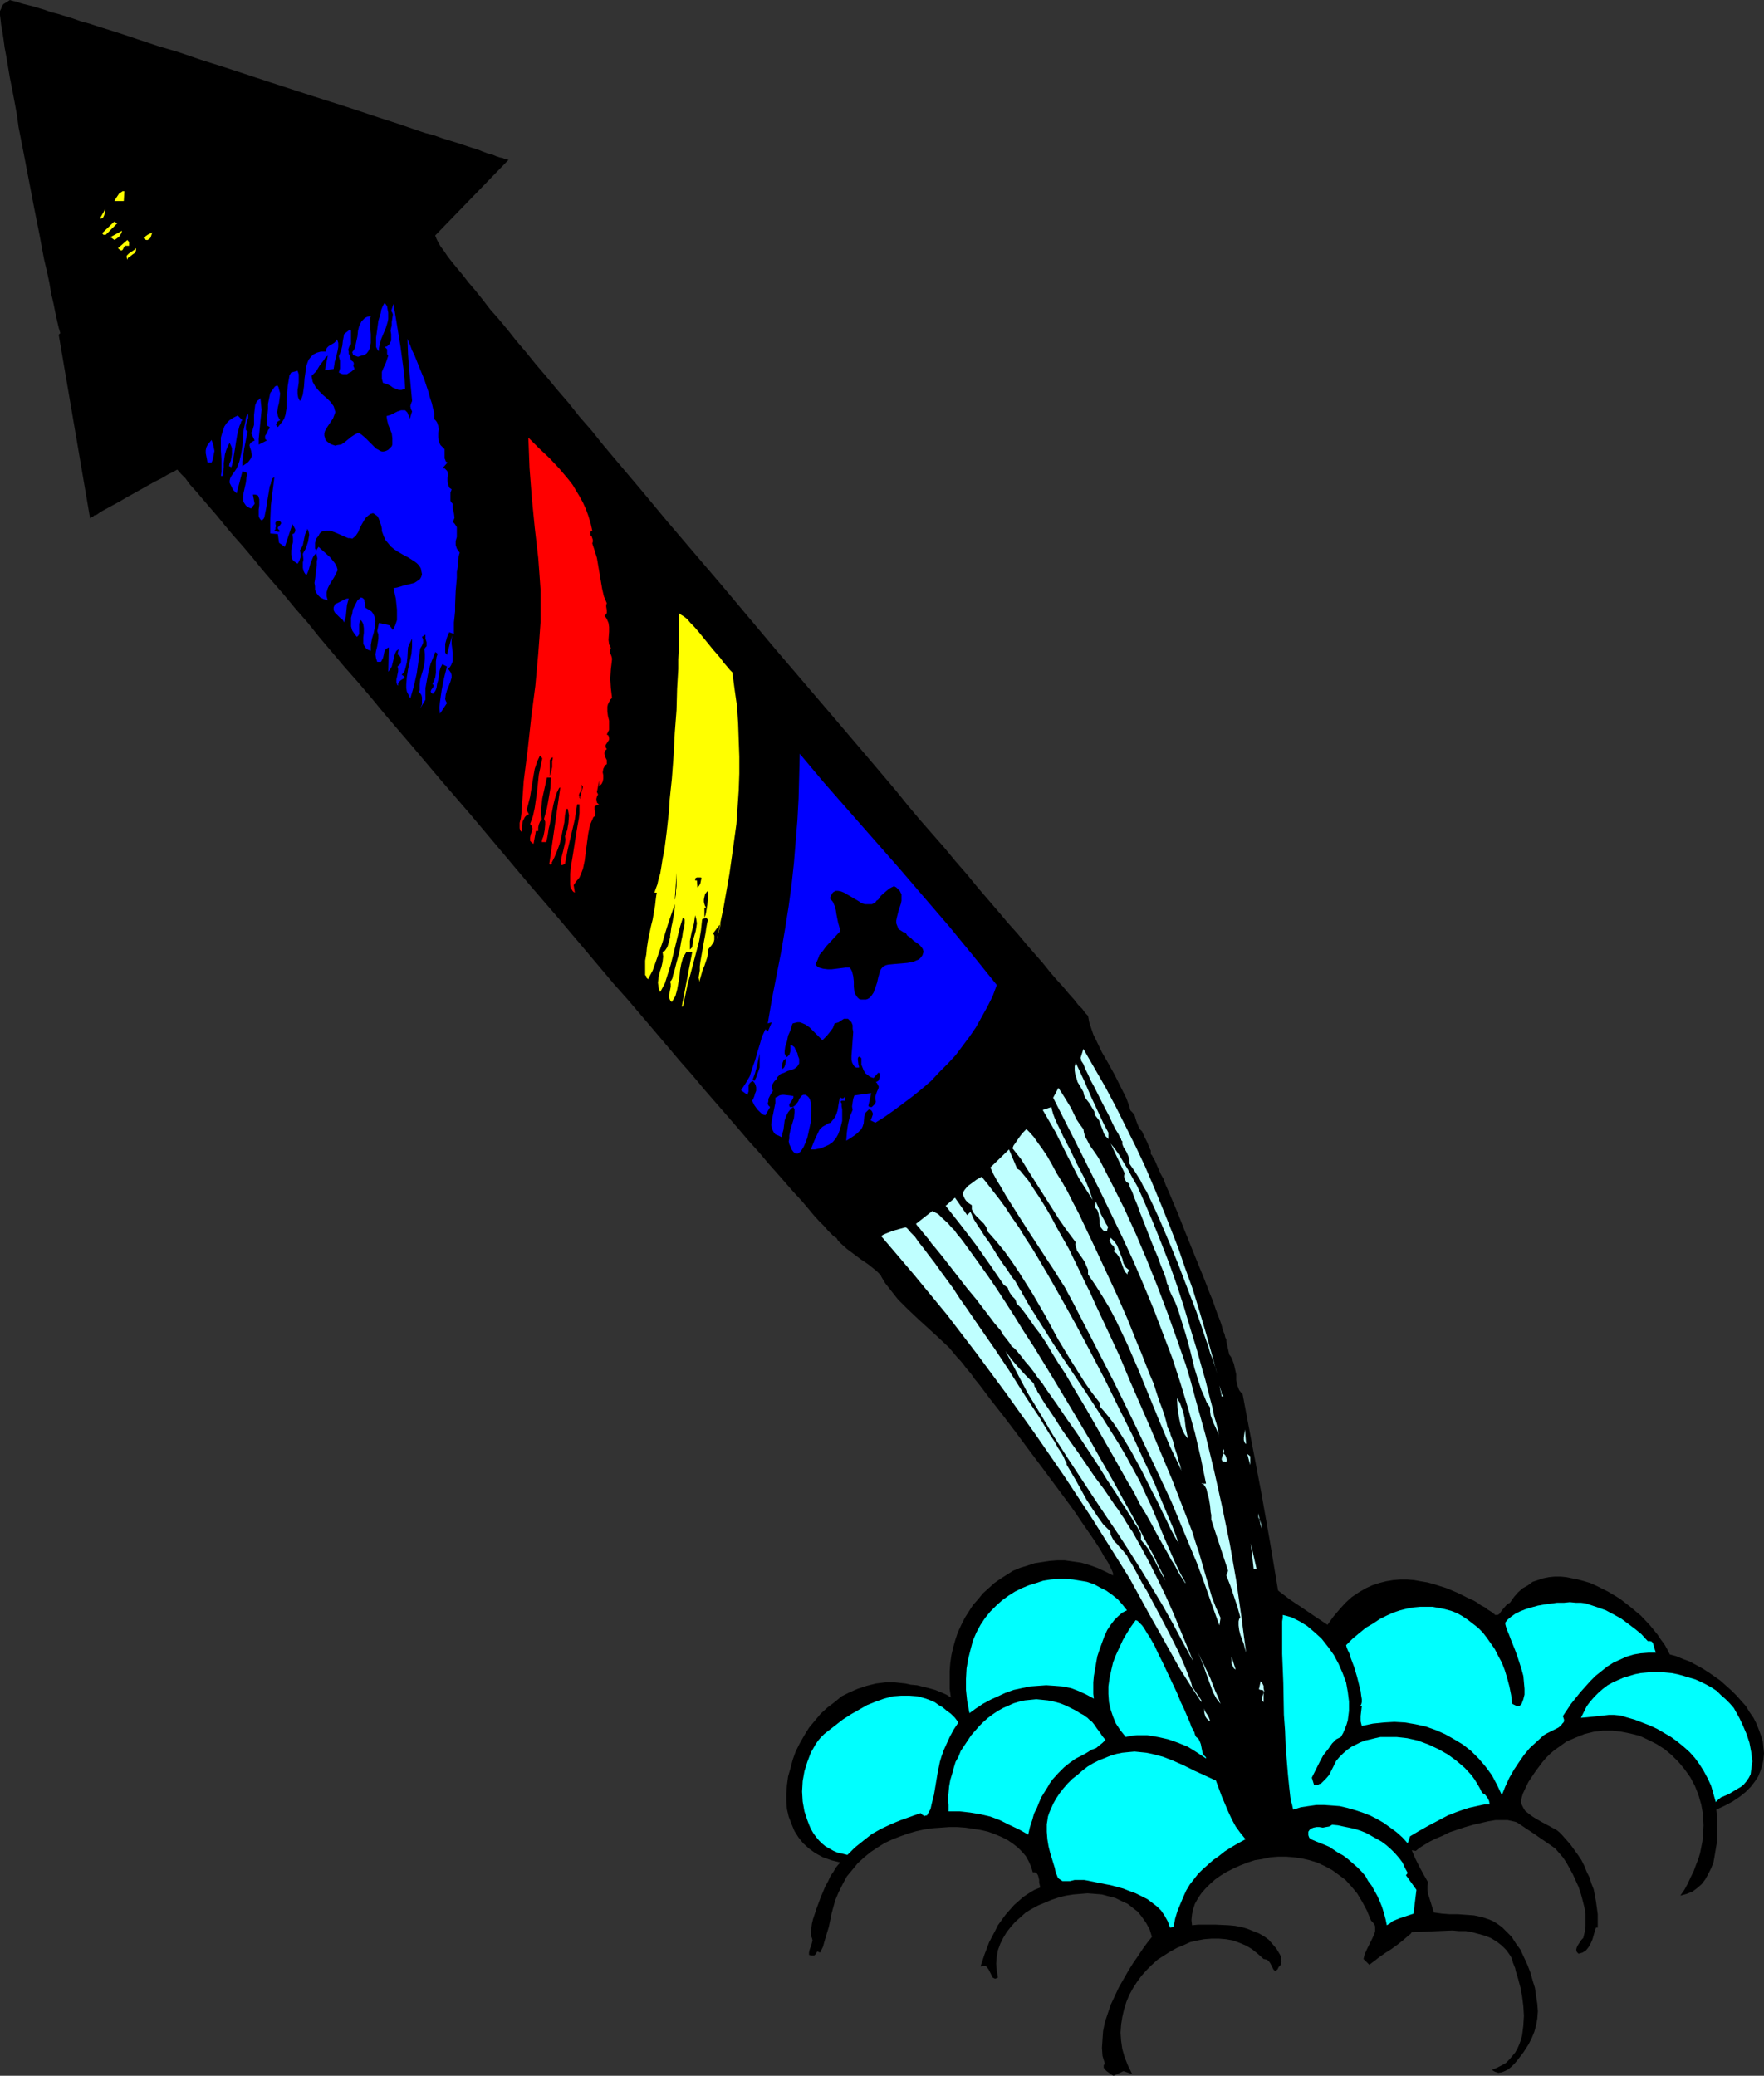 <?xml version="1.0" encoding="UTF-8" standalone="no"?>
<svg
   version="1.0"
   width="129.766mm"
   height="152.693mm"
   id="svg68"
   sodipodi:docname="Rocket 6.wmf"
   xmlns:inkscape="http://www.inkscape.org/namespaces/inkscape"
   xmlns:sodipodi="http://sodipodi.sourceforge.net/DTD/sodipodi-0.dtd"
   xmlns="http://www.w3.org/2000/svg"
   xmlns:svg="http://www.w3.org/2000/svg">
  <rect width="100%" height="100%" fill="#333333" stroke="none"/>
  <sodipodi:namedview
     id="namedview68"
     pagecolor="#ffffff"
     bordercolor="#000000"
     borderopacity="0.25"
     inkscape:showpageshadow="2"
     inkscape:pageopacity="0.0"
     inkscape:pagecheckerboard="0"
     inkscape:deskcolor="#d1d1d1"
     inkscape:document-units="mm" />
  <defs
     id="defs1">
    <pattern
       id="WMFhbasepattern"
       patternUnits="userSpaceOnUse"
       width="6"
       height="6"
       x="0"
       y="0" />
  </defs>
  <path
     style="fill:#000000;fill-opacity:1;fill-rule:evenodd;stroke:none"
     d="m 141.4,44.43 -20.362,21.003 v 0.162 l 0.162,0.323 0.162,0.485 0.323,0.646 0.808,1.454 0.97,1.293 0.97,1.454 1.131,1.454 1.454,1.777 1.616,1.939 1.616,2.1 1.939,2.262 1.939,2.423 2.101,2.747 2.424,2.747 2.424,2.908 2.424,3.07 2.747,3.231 2.747,3.393 2.909,3.393 3.07,3.716 3.07,3.554 3.07,3.878 3.394,3.878 3.232,4.039 3.394,4.039 7.11,8.401 7.11,8.563 7.434,8.724 7.595,8.886 15.19,18.095 7.595,8.886 7.595,8.886 7.434,8.724 7.272,8.563 3.555,4.201 3.394,4.201 3.394,4.039 3.394,3.878 3.394,3.878 3.07,3.716 3.232,3.716 2.909,3.554 2.909,3.393 2.909,3.393 2.586,3.07 2.747,3.07 2.424,2.908 2.262,2.585 2.262,2.585 1.939,2.423 1.939,2.262 1.778,1.939 1.616,1.939 1.454,1.616 1.131,1.454 1.131,1.131 0.808,1.131 0.808,0.808 0.323,1.777 1.131,3.393 0.808,1.616 1.616,3.393 1.778,3.07 1.778,3.231 1.616,3.231 1.616,3.231 0.646,1.777 0.485,1.616 0.646,0.646 0.485,0.646 0.485,1.616 0.646,1.616 0.323,0.646 0.646,0.646 0.646,1.454 0.808,1.616 0.646,1.616 0.323,0.646 v 0.969 l 0.323,0.323 0.323,0.646 0.485,0.808 0.485,1.131 0.485,1.131 0.646,1.454 0.808,1.454 0.646,1.777 0.808,1.777 0.808,1.939 1.778,4.201 1.778,4.524 3.717,9.209 1.778,4.362 1.616,4.201 0.808,1.939 0.646,1.939 0.646,1.777 0.646,1.616 0.485,1.454 0.323,1.293 0.485,1.131 0.162,0.808 0.323,0.646 v 0.485 l 0.808,3.716 0.485,0.646 0.323,0.646 0.485,1.293 0.323,1.454 0.323,1.454 v 1.616 l 0.323,1.454 0.485,1.293 0.485,0.646 0.485,0.485 2.586,13.733 2.586,13.571 2.424,13.733 2.262,13.571 3.394,2.585 3.394,2.262 3.555,2.423 3.394,2.262 1.616,-2.262 1.778,-2.1 1.616,-1.777 1.778,-1.616 1.939,-1.293 1.939,-1.131 1.778,-0.808 1.939,-0.646 1.939,-0.485 1.939,-0.323 1.939,-0.162 h 1.939 l 1.939,0.162 1.778,0.323 1.939,0.323 1.778,0.485 3.555,1.131 3.07,1.293 2.909,1.454 1.454,0.646 1.131,0.646 0.646,0.485 0.485,0.323 0.97,0.485 0.808,0.646 0.808,0.485 0.485,0.323 0.323,0.323 h 0.162 l 0.162,0.323 h 0.162 0.646 l 0.485,-0.323 0.323,-0.485 0.485,-0.646 0.97,-1.131 0.485,-0.485 0.646,-0.323 1.131,-1.616 1.131,-1.293 1.293,-1.131 1.454,-0.808 1.293,-0.969 1.454,-0.485 1.454,-0.485 1.616,-0.323 1.616,-0.162 h 1.616 l 1.616,0.162 1.616,0.323 1.616,0.323 1.778,0.485 1.616,0.485 1.778,0.808 3.232,1.616 3.232,1.939 2.909,2.262 2.909,2.423 2.586,2.747 2.101,2.585 0.97,1.454 0.97,1.293 0.808,1.454 0.646,1.293 1.778,0.485 1.939,0.808 1.778,0.646 1.778,0.969 1.778,0.969 1.778,1.131 1.616,1.131 1.616,1.131 3.07,2.747 1.454,1.454 1.293,1.454 1.293,1.454 0.97,1.616 1.131,1.616 0.808,1.616 0.646,1.616 0.646,1.777 0.485,1.616 0.162,1.616 0.162,1.616 -0.162,1.777 -0.323,1.616 -0.485,1.454 -0.646,1.616 -0.97,1.454 -1.131,1.454 -1.454,1.454 -1.616,1.293 -1.939,1.293 -2.101,1.131 -2.424,1.131 0.162,1.616 v 1.777 3.878 1.777 l -0.323,1.939 -0.323,1.939 -0.323,1.777 -0.646,1.616 -0.808,1.616 -0.808,1.454 -0.97,1.293 -1.293,1.131 -1.293,0.969 -1.616,0.646 -1.778,0.485 1.131,-1.616 0.97,-1.777 0.808,-1.777 0.808,-1.616 0.646,-1.777 0.646,-1.616 0.485,-1.616 0.323,-1.616 0.323,-1.616 0.162,-1.616 0.162,-2.908 -0.162,-3.07 -0.485,-2.747 -0.808,-2.747 -0.97,-2.423 -1.293,-2.423 -1.616,-2.262 -1.616,-1.939 -1.939,-1.939 -1.939,-1.616 -2.262,-1.454 -2.262,-1.131 -2.424,-1.131 -2.586,-0.646 -2.424,-0.485 -2.586,-0.323 h -2.586 l -2.586,0.323 -2.586,0.646 -2.424,0.969 -2.586,1.131 -2.262,1.616 -1.131,0.808 -1.131,0.969 -1.131,1.131 -0.97,1.131 -0.97,1.293 -0.97,1.293 -0.97,1.454 -0.97,1.454 -0.808,1.616 -0.808,1.777 -0.323,1.131 -0.162,0.969 0.162,0.808 0.485,0.969 0.485,0.808 0.808,0.646 0.808,0.646 0.97,0.646 1.939,1.131 2.101,1.131 2.101,1.131 0.808,0.646 0.646,0.646 2.424,2.747 2.101,2.908 0.97,1.454 0.808,1.616 0.646,1.616 0.808,1.616 0.485,1.616 0.646,1.616 0.323,1.616 0.323,1.777 0.485,3.554 v 1.939 1.777 h -0.485 l -0.323,0.969 -0.323,1.131 -0.323,1.131 -0.485,1.131 -0.646,1.131 -0.646,0.808 -0.97,0.646 -1.131,0.323 -0.323,-0.323 -0.162,-0.162 -0.162,-0.646 0.162,-0.646 0.323,-0.646 0.97,-1.454 0.485,-0.485 0.162,-0.646 0.323,-1.293 0.162,-1.454 v -1.777 -1.616 l -0.323,-1.777 -0.485,-1.939 -0.485,-1.777 -0.646,-1.939 -0.808,-1.777 -0.808,-1.777 -0.97,-1.777 -0.808,-1.454 -0.97,-1.454 -1.131,-1.293 -0.97,-1.131 -1.131,-0.808 -4.686,-3.231 -4.848,-3.231 -0.485,-0.162 -0.646,-0.162 -1.454,-0.323 h -1.616 -1.778 l -1.939,0.323 -2.101,0.485 -2.101,0.485 -2.262,0.646 -4.363,1.454 -1.939,0.969 -1.939,0.808 -1.616,0.808 -1.616,0.969 -1.293,0.808 -0.97,0.808 -1.131,-0.162 0.97,2.262 1.131,2.262 1.131,2.1 1.293,2.262 -0.162,0.969 v 1.131 l 0.162,1.131 0.323,0.969 0.646,2.1 0.646,2.1 2.262,0.323 2.101,0.162 h 2.262 l 2.262,0.162 2.262,0.162 2.262,0.485 1.939,0.646 1.131,0.485 0.808,0.485 1.616,1.131 1.293,1.293 1.454,1.454 1.131,1.777 1.293,1.777 0.97,2.1 0.97,2.1 0.808,2.1 0.646,2.262 0.646,2.1 0.323,2.262 0.323,2.1 0.162,2.1 -0.162,2.1 -0.323,1.777 -0.485,1.777 -0.323,0.808 -0.323,0.808 -0.485,0.969 -0.485,0.969 -1.454,2.262 -1.616,2.1 -0.808,0.969 -0.808,0.808 -0.97,0.808 -0.97,0.485 -0.808,0.323 -0.97,0.162 -0.97,-0.323 -0.808,-0.485 1.454,-0.646 1.293,-0.646 1.131,-0.646 0.97,-0.969 0.808,-0.969 0.808,-0.969 0.646,-1.131 0.485,-1.131 0.485,-1.293 0.323,-1.293 0.323,-2.585 0.162,-2.747 -0.162,-2.747 -0.323,-2.585 -0.485,-2.585 -0.646,-2.423 -0.646,-2.1 -0.162,-0.808 -0.323,-0.808 -0.323,-0.808 -0.162,-0.646 -0.162,-0.485 -0.162,-0.323 -0.162,-0.323 v 0 l -1.131,-1.616 -1.293,-1.293 -1.454,-1.131 -1.616,-0.969 -1.616,-0.646 -1.778,-0.485 -1.778,-0.485 -1.778,-0.323 h -1.939 l -1.778,-0.162 -3.878,0.162 -3.717,0.162 -3.717,0.162 -0.323,0.485 -0.646,0.485 -1.293,1.131 -1.616,1.293 -1.778,1.293 -1.778,1.131 -1.616,1.131 -1.454,1.131 -0.646,0.485 -0.646,0.485 -1.616,-1.616 0.162,-0.646 0.162,-0.646 0.646,-1.454 1.454,-2.908 0.646,-1.454 0.162,-0.646 v -0.646 -0.646 l -0.162,-0.485 -0.485,-0.646 -0.485,-0.485 -1.131,-2.747 -1.293,-2.423 -1.454,-2.423 -1.616,-1.939 -1.616,-1.777 -1.939,-1.454 -1.778,-1.293 -2.101,-1.131 -2.101,-0.969 -2.101,-0.646 -2.101,-0.485 -2.262,-0.323 -2.101,-0.162 h -2.262 l -2.101,0.162 -2.262,0.485 -2.101,0.323 -1.939,0.646 -2.101,0.808 -1.778,0.808 -1.939,0.969 -1.616,0.969 -1.616,1.131 -1.454,1.293 -1.293,1.293 -1.131,1.293 -0.97,1.454 -0.808,1.454 -0.485,1.454 -0.323,1.454 -0.162,1.616 0.162,1.454 1.616,-0.162 h 1.454 3.555 l 3.555,0.162 1.778,0.162 1.778,0.323 1.616,0.485 1.616,0.646 1.616,0.646 1.454,0.808 1.293,0.969 1.131,1.293 0.97,1.131 0.97,1.616 0.323,0.646 v 0.808 l 0.162,0.485 -0.162,0.646 -0.162,0.485 -0.485,0.485 -0.323,0.646 -0.646,0.485 -0.485,-0.485 -0.323,-0.646 -0.485,-0.969 -0.323,-0.485 -0.485,-0.485 -0.323,-0.162 -0.808,-0.162 -1.616,-1.454 -1.616,-1.293 -1.616,-0.969 -1.939,-0.808 -1.778,-0.646 -1.939,-0.323 -1.939,-0.162 h -1.939 l -2.101,0.162 -1.778,0.323 -2.101,0.485 -1.778,0.808 -1.939,0.808 -1.778,0.969 -1.778,1.131 -1.778,1.131 -1.616,1.454 -1.454,1.454 -1.454,1.616 -1.293,1.777 -1.131,1.777 -0.97,1.777 -0.808,1.939 -0.646,2.1 -0.485,2.1 -0.323,2.1 -0.162,2.262 0.162,2.262 0.323,2.262 0.646,2.262 0.97,2.423 1.131,2.262 -2.424,-0.808 -2.747,1.293 -0.323,-0.162 -0.485,-0.323 -1.131,-0.808 -0.485,-0.485 -0.323,-0.485 v -0.646 l 0.323,-0.485 -0.646,-2.1 -0.162,-2.262 0.162,-2.423 0.162,-2.262 0.485,-2.423 0.808,-2.423 0.808,-2.423 1.131,-2.423 1.131,-2.423 2.586,-4.524 1.293,-2.1 1.454,-2.1 1.293,-1.939 1.293,-1.777 1.293,-1.616 -0.646,-2.1 -0.97,-1.777 -1.131,-1.616 -1.131,-1.454 -1.454,-1.131 -1.454,-1.131 -1.778,-0.808 -1.616,-0.808 -1.939,-0.485 -1.778,-0.485 -1.939,-0.162 -2.101,-0.162 -1.939,0.162 -1.939,0.162 -2.101,0.323 -1.939,0.485 -1.939,0.646 -1.939,0.808 -1.939,0.808 -1.778,0.969 -1.616,0.969 -1.454,1.293 -1.454,1.293 -1.293,1.454 -1.131,1.454 -0.97,1.616 -0.808,1.616 -0.646,1.777 -0.323,1.777 -0.162,1.939 0.162,1.939 0.323,1.939 -0.323,0.162 -0.485,0.162 -0.323,-0.162 -0.323,-0.162 -0.323,-0.646 -0.808,-1.616 -0.485,-0.646 -0.323,-0.323 h -0.323 -0.485 l -0.646,0.162 1.131,-3.393 1.293,-3.393 1.616,-3.07 0.808,-1.616 2.101,-2.908 1.131,-1.293 1.293,-1.454 1.293,-1.131 1.293,-1.131 1.454,-0.969 1.616,-0.969 1.616,-0.646 -0.162,-0.646 -0.162,-0.646 v -0.808 l -0.162,-0.646 -0.162,-0.646 -0.323,-0.485 -0.485,-0.323 h -0.646 l -0.485,-1.616 -0.646,-1.454 -0.808,-1.454 -1.131,-1.293 -1.131,-1.131 -1.454,-1.131 -1.454,-0.969 -1.616,-0.808 -1.939,-0.808 -1.778,-0.646 -2.101,-0.485 -2.101,-0.323 -2.101,-0.323 -2.262,-0.162 h -2.262 l -2.262,0.162 -2.262,0.162 -2.262,0.323 -2.262,0.485 -2.262,0.646 -2.262,0.808 -2.101,0.808 -2.101,0.969 -2.101,1.293 -1.939,1.293 -1.778,1.454 -1.778,1.616 -1.454,1.777 -1.616,1.939 -1.131,2.1 -1.131,2.262 -0.97,2.262 -0.485,1.777 -0.485,1.777 -0.808,3.878 -1.131,3.716 -0.485,1.777 -0.808,1.616 -0.808,-0.323 -0.162,0.323 -0.162,0.323 -0.485,0.485 h -0.808 l -0.646,-0.162 v -0.646 l 0.162,-0.808 0.485,-1.293 0.162,-0.646 0.162,-0.646 -0.162,-0.646 -0.323,-0.808 v -0.808 l 0.162,-1.131 0.162,-1.293 0.323,-1.293 0.97,-2.908 1.131,-3.07 1.293,-3.07 0.808,-1.454 0.646,-1.454 0.808,-1.131 0.646,-1.131 0.646,-0.808 0.646,-0.646 -2.586,-0.646 -2.262,-0.808 -2.101,-1.131 -1.778,-1.293 -1.616,-1.454 -1.293,-1.616 -1.131,-1.777 -0.808,-1.939 -0.808,-2.1 -0.485,-2.1 -0.162,-2.1 v -2.262 l 0.162,-2.262 0.323,-2.423 0.646,-2.262 0.646,-2.423 0.808,-2.262 1.131,-2.262 1.293,-2.262 1.293,-2.1 1.616,-1.939 1.616,-1.939 1.939,-1.777 1.939,-1.454 1.939,-1.616 2.262,-1.131 2.262,-0.969 2.424,-0.808 2.586,-0.646 2.586,-0.323 h 2.747 l 2.909,0.323 1.454,0.323 1.778,0.162 3.232,0.808 1.778,0.485 1.616,0.646 1.454,0.646 1.293,0.808 -0.323,-2.423 v -2.423 -2.423 l 0.162,-2.262 0.323,-2.262 0.485,-2.1 0.646,-2.262 0.646,-1.939 0.97,-2.1 0.97,-1.939 1.131,-1.777 1.131,-1.777 1.454,-1.616 1.293,-1.616 1.616,-1.454 1.616,-1.454 1.616,-1.131 1.778,-1.131 1.778,-1.131 1.939,-0.808 2.101,-0.646 1.939,-0.646 2.101,-0.323 2.101,-0.323 2.101,-0.162 h 2.101 l 2.262,0.323 2.262,0.323 2.262,0.646 2.262,0.808 2.101,0.969 2.262,1.131 v -0.646 l -0.323,-0.808 -0.485,-0.969 -0.646,-1.293 -0.97,-1.454 -0.97,-1.777 -1.131,-1.777 -1.293,-1.939 -1.454,-2.1 -1.454,-2.1 -1.616,-2.423 -1.616,-2.262 -3.717,-5.008 -3.717,-5.008 -3.878,-5.17 -3.717,-5.008 -3.555,-4.685 -1.778,-2.262 -1.778,-2.262 -1.454,-1.939 -1.454,-1.939 -1.454,-1.777 -1.131,-1.616 -1.131,-1.293 -0.97,-1.293 -0.808,-0.969 -0.646,-0.646 -2.424,-2.908 -2.909,-2.747 -5.656,-5.17 -2.909,-2.747 -2.747,-2.747 -2.424,-3.07 -1.131,-1.454 -0.97,-1.616 -0.323,-0.646 -0.485,-0.485 -0.646,-0.646 -0.808,-0.646 -1.616,-1.293 -1.939,-1.293 -3.878,-2.908 -1.616,-1.454 -0.808,-0.808 -0.485,-0.808 -0.323,-0.162 -0.485,-0.323 -0.646,-0.646 -0.97,-0.969 -0.97,-1.131 -1.454,-1.454 -1.454,-1.616 -1.616,-1.939 -1.778,-2.1 -2.101,-2.262 -2.262,-2.585 -2.262,-2.585 -2.586,-2.908 -2.586,-3.07 -2.909,-3.231 -2.747,-3.231 -3.07,-3.554 -3.232,-3.716 -3.232,-3.716 -3.232,-3.878 -3.555,-4.039 -3.555,-4.201 -3.555,-4.201 -3.717,-4.362 -3.717,-4.362 -3.878,-4.362 -7.757,-9.209 -7.918,-9.371 -8.08,-9.371 -16.16,-19.226 -8.08,-9.371 -7.918,-9.371 -7.757,-9.048 -3.717,-4.524 -3.717,-4.362 -3.717,-4.201 -3.555,-4.201 -3.555,-4.201 -3.232,-4.039 -3.394,-3.878 -3.07,-3.716 -3.232,-3.716 -2.909,-3.393 -2.747,-3.393 -2.747,-3.231 -2.586,-2.908 -2.424,-2.908 -2.101,-2.585 -2.101,-2.423 -1.939,-2.262 -1.778,-2.1 -1.616,-1.777 -1.293,-1.777 -1.293,-1.293 -0.97,-1.131 -1.131,0.646 -1.616,0.808 -1.616,0.969 -1.939,0.969 -4.04,2.262 -4.04,2.262 -1.939,1.131 -1.778,0.969 -1.778,0.969 -1.454,0.808 -1.131,0.808 -0.646,0.162 -0.323,0.323 -0.323,0.162 -0.323,0.162 -0.162,0.162 v 0 l -8.726,-51.054 0.485,-0.485 V 92.738 l -0.485,-1.616 -0.485,-2.1 -0.485,-2.262 -0.485,-2.423 -0.646,-2.747 -0.485,-2.908 L 13.09,75.612 12.282,72.219 11.635,68.826 10.989,65.272 9.534,58.001 6.626,42.814 5.171,35.382 4.686,31.828 4.04,28.274 3.394,24.881 2.747,21.65 2.262,18.741 1.778,15.833 1.293,13.248 0.97,10.825 0.646,8.724 0.323,6.947 0.162,5.493 0,4.201 V 3.07 L 0.323,2.423 0.485,1.777 0.97,1.131 1.778,0.646 2.262,0.323 2.747,0 3.232,0.162 3.878,0.323 4.686,0.485 5.494,0.808 6.626,1.131 7.918,1.454 l 1.293,0.323 1.616,0.485 1.616,0.485 1.778,0.646 1.939,0.485 2.101,0.646 2.101,0.646 2.262,0.808 2.424,0.646 2.424,0.808 5.171,1.616 5.333,1.777 5.818,1.939 5.979,1.777 6.141,2.1 6.141,1.939 12.766,4.201 12.443,4.039 6.141,1.939 5.979,1.939 5.818,1.939 5.494,1.777 5.171,1.777 2.424,0.808 2.424,0.646 2.262,0.808 2.101,0.646 2.101,0.646 1.939,0.646 1.939,0.646 1.616,0.485 1.616,0.646 1.293,0.485 1.293,0.323 1.131,0.485 0.97,0.323 0.808,0.162 0.646,0.323 h 0.485 l 0.323,0.162 z"
     id="path1" />
  <path
     style="fill:#ffff00;fill-opacity:1;fill-rule:evenodd;stroke:none"
     d="m 34.421,55.901 h -2.586 l 0.162,-0.323 0.162,-0.323 0.646,-0.969 0.323,-0.485 0.485,-0.323 0.485,-0.323 h 0.485 z"
     id="path2" />
  <path
     style="fill:#ffff00;fill-opacity:1;fill-rule:evenodd;stroke:none"
     d="m 29.25,58.163 v 0.808 l -0.323,0.969 -0.162,0.323 -0.162,0.323 -0.485,0.162 h -0.323 z"
     id="path3" />
  <path
     style="fill:#ffff00;fill-opacity:1;fill-rule:evenodd;stroke:none"
     d="m 32.643,62.04 -3.232,3.231 h -0.646 l -0.162,-0.162 -0.162,-0.323 3.394,-3.231 v 0 l 0.162,0.323 h 0.162 z"
     id="path4" />
  <path
     style="fill:#ffff00;fill-opacity:1;fill-rule:evenodd;stroke:none"
     d="m 31.835,66.726 -1.131,-0.808 3.232,-1.777 -0.162,0.646 -0.323,0.485 -0.162,0.323 -0.323,0.323 -0.646,0.485 z"
     id="path5" />
  <path
     style="fill:#ffff00;fill-opacity:1;fill-rule:evenodd;stroke:none"
     d="m 42.339,64.626 -0.323,0.969 -0.162,0.485 -0.323,0.323 -0.485,0.323 h -0.323 l -0.485,-0.162 -0.323,-0.485 1.131,-0.808 z"
     id="path6" />
  <path
     style="fill:#ffff00;fill-opacity:1;fill-rule:evenodd;stroke:none"
     d="m 35.875,68.341 h -0.323 -0.323 -0.485 l -0.323,0.485 -0.162,0.323 -0.162,0.323 -0.323,0.162 h -0.162 l -0.162,-0.162 -0.323,-0.162 -0.323,-0.323 2.586,-2.262 0.323,0.323 0.162,0.323 z"
     id="path7" />
  <path
     style="fill:#ffff00;fill-opacity:1;fill-rule:evenodd;stroke:none"
     d="m 35.39,72.219 -0.162,-0.646 v -0.485 l 0.323,-0.323 0.323,-0.323 0.97,-0.646 0.485,-0.323 0.485,-0.485 v 0.646 l -0.162,0.485 -0.323,0.323 -0.485,0.323 -0.808,0.646 -0.485,0.323 z"
     id="path8" />
  <path
     style="fill:#0000ff;fill-opacity:1;fill-rule:evenodd;stroke:none"
     d="m 105.363,97.585 -0.323,-0.162 -0.162,-0.323 -0.323,-0.646 v -0.808 -0.808 -0.969 l 0.323,-2.262 0.323,-2.423 0.646,-2.1 0.162,-0.969 0.323,-0.808 0.323,-0.646 0.323,-0.485 0.646,0.969 0.162,0.969 0.162,0.808 v 0.808 0.969 l -0.162,0.808 -0.485,1.616 -1.293,3.07 -0.485,1.777 -0.162,0.808 z"
     id="path9" />
  <path
     style="fill:#0000ff;fill-opacity:1;fill-rule:evenodd;stroke:none"
     d="m 112.635,108.086 -0.97,0.323 h -0.808 l -0.808,-0.323 -0.808,-0.323 -0.646,-0.485 -0.646,-0.323 -0.808,-0.323 -0.646,-0.162 -0.323,-1.131 v -1.131 -0.808 l 0.323,-0.808 0.808,-1.777 0.323,-0.969 0.323,-0.969 -0.162,-0.162 -0.162,-0.323 v -0.646 -0.646 l -0.323,-0.323 -0.323,-0.323 0.646,-0.162 0.323,-0.323 0.323,-0.323 0.162,-0.323 0.323,-0.646 v -0.969 -0.808 l -0.162,-0.969 0.162,-0.808 0.162,-0.646 v -0.646 -0.323 l 0.162,-0.969 0.162,-1.131 -0.162,-0.485 -0.323,-0.485 0.646,-1.939 0.97,5.816 0.97,5.978 0.808,5.978 0.323,2.908 z"
     id="path10" />
  <path
     style="fill:#0000ff;fill-opacity:1;fill-rule:evenodd;stroke:none"
     d="m 99.545,99.2 -0.485,-0.162 -0.485,-0.162 -0.485,-0.323 v -0.162 l -0.162,-0.485 0.485,-0.646 0.323,-0.646 0.323,-1.616 0.323,-1.454 0.162,-1.616 0.323,-1.293 0.323,-0.646 0.323,-0.646 0.485,-0.485 0.485,-0.485 0.646,-0.323 0.97,-0.162 -0.162,0.646 v 0.808 1.777 l 0.162,1.777 v 1.616 0.808 l -0.162,0.969 -0.162,0.646 -0.323,0.646 -0.485,0.646 -0.646,0.485 -0.808,0.162 z"
     id="path11" />
  <path
     style="fill:#0000ff;fill-opacity:1;fill-rule:evenodd;stroke:none"
     d="m 97.606,95.646 -0.485,0.646 -0.162,0.485 -0.162,0.485 0.162,0.485 v 0.646 l 0.323,0.485 0.323,1.293 0.485,0.323 0.162,0.162 0.162,0.485 -0.162,0.323 v 0.323 l 0.162,0.323 0.162,0.485 -0.97,0.808 -0.646,0.323 -0.485,0.323 h -0.485 -0.646 l -0.485,-0.162 -0.646,-0.323 0.323,-1.131 v -0.969 -1.131 l -0.323,-1.293 0.323,-0.808 0.323,-0.808 0.323,-1.293 0.162,-1.454 0.162,-0.808 0.162,-0.969 1.616,-1.293 0.323,0.323 v 0.323 1.131 1.131 z"
     id="path12" />
  <path
     style="fill:#0000ff;fill-opacity:1;fill-rule:evenodd;stroke:none"
     d="m 120.715,116.487 0.485,0.485 0.323,0.485 0.323,0.969 0.162,0.969 -0.162,0.969 v 1.131 l 0.162,1.131 0.162,0.485 0.323,0.646 0.485,0.485 0.646,0.646 v 0.485 2.1 l 0.162,0.323 0.162,0.485 0.485,0.323 -1.293,1.454 v 0.162 h 0.485 l 0.323,0.323 0.323,0.323 0.162,0.323 0.162,0.808 -0.162,0.969 v 0.808 l 0.162,0.969 0.323,0.808 0.162,0.162 0.485,0.323 -0.323,0.969 v 1.131 0.646 0.485 l 0.323,0.485 0.323,0.323 v 0.646 0.646 l 0.323,1.293 0.162,1.293 -0.162,0.485 -0.323,0.646 0.485,0.485 0.323,0.485 0.323,0.485 v 0.646 0.969 1.131 l -0.323,1.131 v 1.131 l 0.162,0.485 0.162,0.485 0.323,0.485 0.485,0.646 -0.162,0.485 -0.162,0.808 -0.162,1.131 v 1.293 l -0.323,1.616 v 1.616 l -0.323,3.716 -0.162,3.878 v 1.777 l -0.162,1.616 -0.162,1.454 v 1.454 0.969 0.808 l -1.293,-0.485 -0.646,1.454 -0.485,1.777 v 0.808 0.808 0.808 l 0.485,0.646 1.454,-5.493 -0.162,1.293 v 1.131 l 0.323,2.423 v 1.293 1.131 l -0.485,1.131 -0.323,0.485 -0.485,0.485 0.485,0.646 0.323,0.485 0.162,0.646 v 0.646 l -0.323,1.131 -0.485,1.293 -0.485,1.131 -0.323,1.131 -0.162,1.293 0.162,0.485 0.323,0.646 -1.939,2.908 -0.162,-1.616 0.162,-1.616 0.485,-3.393 0.646,-3.231 0.808,-3.231 -1.293,-0.646 -0.485,0.969 -0.323,1.131 -0.323,2.262 -0.323,1.131 -0.162,1.131 -0.323,0.808 -0.646,0.808 -0.323,-0.162 -0.162,-0.162 -0.162,-0.323 0.162,-0.485 0.485,-0.646 0.162,-0.323 v -0.323 l -0.162,-0.162 -0.162,-0.162 0.485,-0.969 0.323,-0.969 0.162,-1.131 v -3.231 l 0.162,-1.131 0.323,-0.969 -0.646,-0.485 -0.646,1.616 -0.646,1.616 -0.485,1.616 -0.323,1.616 -0.323,1.777 -0.323,1.777 v 1.616 1.616 l -1.454,2.423 0.485,-1.131 v -1.293 -0.646 l -0.162,-0.646 -0.323,-0.485 -0.485,-0.485 0.162,-0.162 0.162,-0.162 v -0.162 -0.162 -1.293 l 0.162,-1.454 0.808,-2.747 0.323,-1.454 0.162,-1.454 v -1.454 l -0.162,-1.293 0.323,-0.485 0.323,-0.323 v -0.646 -0.485 l -0.162,-0.485 -0.162,-0.485 v -0.646 -0.485 l -0.97,0.646 0.162,0.323 0.162,0.485 v 0.808 l -0.323,0.808 -0.485,0.808 -0.97,6.947 -0.808,3.554 -0.97,3.393 -0.485,-0.969 -0.485,-0.969 -0.162,-0.969 v -0.969 l 0.162,-2.1 0.323,-2.1 0.485,-2.262 0.485,-2.1 0.162,-2.1 v -1.131 -0.969 l -0.646,1.293 -0.485,1.131 -0.162,2.747 -0.162,1.454 -0.323,1.293 -0.323,1.131 -0.323,0.485 -0.485,0.485 0.485,0.323 0.162,0.162 0.162,0.162 v 0.162 l -0.323,0.323 -0.323,0.162 -0.485,0.323 -0.485,0.485 -0.162,0.323 v 0.323 0.323 l -0.323,-0.323 v -0.162 l -0.162,-0.485 v -0.808 l 0.162,-0.646 0.323,-1.616 v -0.646 l -0.162,-0.646 0.485,-0.485 0.323,-0.323 0.162,-0.485 v -0.485 -0.485 l -0.162,-0.323 -0.323,-0.485 -0.485,-0.323 0.323,-1.454 -0.646,0.485 -0.323,0.646 -0.323,0.969 -0.162,0.808 -0.485,1.939 -0.485,0.808 -0.485,0.646 0.162,-6.786 -0.323,0.162 -0.323,0.162 -0.485,0.485 -0.162,0.646 -0.162,0.808 -0.162,0.646 -0.323,0.646 -0.162,0.323 -0.162,0.162 h -0.485 -0.485 l -0.162,-0.485 -0.162,-0.485 -0.162,-1.131 0.162,-0.969 0.323,-1.293 0.323,-2.1 v -1.131 l -0.323,-0.969 0.485,-2.262 2.909,0.646 0.97,1.293 0.646,-1.293 0.485,-1.454 v -1.454 -1.454 l -0.323,-3.07 -0.323,-1.454 -0.162,-0.808 -0.162,-0.646 0.97,-0.162 1.131,-0.323 0.485,-0.162 0.646,-0.162 1.293,-0.323 1.293,-0.323 0.97,-0.646 0.485,-0.323 0.323,-0.485 0.162,-0.323 0.162,-0.646 -0.162,-0.808 -0.162,-0.808 -0.485,-0.808 -0.646,-0.646 -0.646,-0.485 -1.778,-1.131 -0.97,-0.485 -1.939,-1.131 -0.97,-0.646 -0.97,-0.808 -0.646,-0.808 -0.808,-0.969 -0.485,-1.131 -0.485,-1.293 v -0.646 l -0.162,-0.808 -0.485,-1.454 -0.323,-0.808 -0.323,-0.485 -0.646,-0.485 -0.485,-0.323 -0.646,0.162 -0.485,0.323 -0.808,0.646 -0.646,0.969 -0.646,1.131 -0.485,0.969 -0.485,1.131 -0.646,0.969 -0.97,0.808 -0.485,-0.162 h -0.646 l -1.131,-0.485 -1.454,-0.646 -1.131,-0.485 -1.293,-0.485 h -0.646 -0.646 l -0.485,0.162 -0.646,0.162 -0.485,0.485 -0.323,0.646 -0.646,0.808 -0.323,1.131 v 0.485 0.646 0.485 l 0.323,0.485 0.646,-0.969 1.616,1.454 1.616,1.454 0.646,0.808 0.646,0.808 0.485,0.808 0.323,1.131 -0.485,0.969 -0.485,0.969 -1.293,2.1 -0.485,0.969 -0.323,1.131 v 1.131 l 0.162,0.646 0.162,0.485 -1.131,-0.323 -0.97,-0.485 -0.485,-0.485 -0.646,-0.808 -0.323,-0.808 v -0.969 l -0.162,-0.969 0.162,-0.969 0.485,-4.039 v -0.969 l 0.162,-0.808 -0.162,-0.808 -0.162,-0.646 -0.646,0.646 -0.323,0.646 -0.646,1.616 -0.485,1.777 -0.323,0.808 -0.323,0.646 -0.485,-0.646 -0.323,-0.646 -0.162,-0.808 v -1.454 l 0.162,-0.808 -0.162,-1.616 0.323,-0.646 0.485,-0.808 0.646,-1.939 0.162,-0.969 0.162,-0.969 -0.162,-0.808 -0.323,-0.808 -0.323,0.808 -0.323,0.646 -0.323,1.454 -0.323,1.616 -0.323,0.646 -0.485,0.808 0.162,0.808 v 1.131 l -0.323,0.969 -0.485,0.808 -0.485,-0.323 -0.485,-0.323 -0.323,-0.323 -0.323,-0.485 -0.162,-1.131 v -1.131 l 0.162,-1.131 0.323,-1.131 v -1.131 l -0.162,-1.131 0.485,-0.162 0.162,-0.323 0.162,-0.323 v -0.485 l -0.323,-0.646 -0.485,-0.808 -2.101,6.301 -1.616,-1.131 -0.323,-2.423 -2.101,-0.162 v -1.939 -1.939 l 0.162,-3.878 0.485,-4.039 0.485,-3.878 -0.485,0.323 -0.323,0.646 -0.162,0.808 -0.323,0.808 -0.323,1.939 -0.323,1.939 -0.323,2.1 -0.323,1.616 -0.162,0.808 -0.162,0.485 -0.323,0.323 -0.162,0.323 -0.485,-0.323 -0.323,-0.485 -0.162,-0.485 v -0.485 -1.293 l 0.162,-1.293 v -1.131 -0.485 l -0.162,-0.485 -0.162,-0.485 -0.323,-0.162 -0.485,-0.162 h -0.646 l 0.485,2.585 -0.97,1.293 -0.808,-0.323 -0.646,-0.485 -0.323,-0.485 -0.323,-0.485 -0.162,-0.646 v -0.646 l 0.162,-1.293 0.323,-1.454 0.323,-1.454 0.162,-1.454 0.162,-0.646 -0.162,-0.646 -1.131,-0.323 -1.616,6.139 -0.485,-0.485 -0.485,-0.485 -0.323,-0.646 -0.323,-0.646 -0.323,-0.646 v -0.646 l 0.162,-0.646 0.323,-0.646 0.808,-1.131 0.646,-0.969 0.485,-1.131 0.323,-0.969 0.485,-2.1 0.323,-2.1 0.162,-2.1 0.162,-2.262 0.485,-2.262 0.162,-1.131 0.485,-1.293 0.162,0.646 v 0.646 l -0.485,1.454 -0.162,0.646 v 0.646 0.646 l 0.485,0.323 -0.485,2.423 -0.485,2.423 -0.323,2.423 -0.162,1.131 v 1.293 l 0.97,-0.646 0.646,-0.485 0.485,-0.646 0.323,-0.485 0.162,-0.485 v -0.485 l -0.162,-0.969 -0.323,-0.969 -0.162,-0.646 0.162,-0.323 0.162,-0.323 0.485,-0.323 0.646,-0.323 -0.97,-2.1 0.323,-0.485 0.162,-0.646 0.323,-1.131 v -2.747 l 0.162,-1.454 0.162,-1.293 0.485,-1.131 0.485,-0.323 0.485,-0.485 0.162,1.616 0.162,1.616 -0.323,3.231 -0.323,3.231 -0.162,1.616 v 1.616 l 2.262,-1.131 -0.485,-0.485 v -0.323 -0.485 l 0.323,-0.485 0.323,-0.485 0.162,-0.646 0.323,-0.323 0.162,-0.485 -0.808,-0.485 0.162,-1.454 v -1.454 l 0.162,-1.616 v -1.454 l 0.323,-1.616 0.323,-1.454 0.485,-0.646 0.323,-0.485 0.485,-0.646 0.646,-0.323 0.323,0.485 0.162,0.646 0.323,1.131 -0.162,1.293 -0.162,1.293 -0.323,1.293 -0.162,1.293 0.162,1.131 0.323,0.646 0.323,0.485 -0.646,0.323 -0.323,0.485 -0.162,0.323 v 0.162 l 0.162,0.323 0.323,0.323 0.646,-0.808 0.646,-0.808 0.485,-0.808 0.323,-0.969 0.323,-1.939 V 111.479 l 0.162,-2.1 0.162,-2.1 0.323,-1.939 0.162,-0.969 0.485,-0.808 1.778,-0.485 0.323,0.969 v 1.131 1.131 l -0.162,1.131 -0.162,0.969 v 1.131 l 0.162,0.969 0.485,0.969 0.485,-0.808 0.323,-0.969 0.323,-2.262 0.162,-2.262 0.323,-2.262 0.162,-1.131 0.323,-0.969 0.323,-0.808 0.646,-0.808 0.646,-0.646 0.97,-0.485 1.131,-0.323 h 1.454 v -0.646 l 0.323,-0.485 0.323,-0.323 0.485,-0.323 1.131,-0.646 0.485,-0.485 0.323,-0.485 0.323,0.969 v 1.131 l -0.162,0.969 -0.485,2.1 -0.323,0.969 -0.162,1.131 -0.162,0.969 -2.424,0.323 0.808,-4.039 -0.646,0.485 -0.485,0.808 -1.131,1.454 -0.97,1.616 -0.646,0.646 -0.646,0.646 0.162,0.808 0.162,0.808 0.808,1.454 0.97,1.131 1.131,1.131 1.131,0.969 0.97,0.969 0.808,1.131 0.162,0.485 0.162,0.646 0.162,0.485 -0.162,0.485 -0.485,1.293 -1.616,2.423 -0.646,1.131 -0.162,0.646 v 0.646 l 0.162,0.485 0.162,0.646 0.485,0.485 0.646,0.485 0.646,0.323 0.485,0.162 0.485,0.162 0.485,-0.162 1.131,-0.162 0.97,-0.646 1.778,-1.454 0.97,-0.646 0.97,-0.485 0.485,0.162 0.485,0.323 0.97,0.808 1.131,1.131 0.97,0.969 0.97,0.969 0.646,0.323 0.485,0.323 0.485,0.162 h 0.485 l 0.646,-0.162 0.646,-0.323 0.485,-0.485 0.485,-0.485 0.162,-0.485 v -0.485 -1.293 l -0.162,-1.293 -0.97,-2.423 -0.323,-1.293 -0.162,-1.131 1.131,-0.323 0.97,-0.485 0.97,-0.485 0.97,-0.323 h 0.808 0.323 l 0.323,0.323 0.323,0.323 0.162,0.485 0.323,0.646 0.162,0.646 0.646,-2.1 -0.323,-0.646 -0.162,-0.808 0.162,-0.646 0.323,-0.808 -0.808,-8.563 -0.323,-4.362 -0.162,-4.362 0.323,0.808 0.485,1.131 0.485,1.293 0.646,1.293 0.646,1.616 0.646,1.616 1.454,3.554 1.131,3.393 0.485,1.777 0.485,1.454 0.323,1.454 0.323,1.131 v 1.131 z"
     id="path13" />
  <path
     style="fill:#0000ff;fill-opacity:1;fill-rule:evenodd;stroke:none"
     d="m 67.387,116.811 -0.323,0.323 -0.162,0.646 -0.323,0.646 -0.162,0.646 -0.485,1.939 -0.323,1.939 -0.323,2.1 -0.323,1.939 -0.162,0.969 -0.162,0.808 -0.162,0.646 -0.162,0.485 -0.646,-0.323 0.162,-0.808 0.323,-0.646 0.323,-1.777 v -0.969 -0.808 l -0.323,-0.808 -0.323,-0.646 -0.485,0.969 -0.485,1.131 -0.323,1.131 -0.162,1.131 -0.162,1.293 v 1.131 l -0.162,1.293 v 1.131 h -0.646 l 0.162,-1.131 v -1.293 -2.262 l -0.162,-2.423 v -2.423 -1.131 l 0.323,-1.131 0.323,-0.969 0.323,-0.969 0.646,-0.969 0.808,-0.808 0.97,-0.646 1.293,-0.646 z"
     id="path14" />
  <path
     style="fill:#ff0000;fill-opacity:1;fill-rule:evenodd;stroke:none"
     d="m 164.67,147.508 -0.485,0.323 v 0.485 0.485 l 0.323,0.323 0.323,0.969 v 0.485 l -0.162,0.485 0.646,1.939 0.646,2.1 1.454,8.563 0.485,2.1 0.808,1.939 -0.162,0.485 v 0.485 l 0.162,0.969 v 0.485 0.323 l -0.323,0.485 -0.323,0.162 0.323,0.485 0.323,0.485 0.485,1.131 0.162,1.131 v 1.293 l -0.162,2.262 0.162,1.293 0.323,0.485 0.162,0.646 -0.162,0.323 -0.162,0.323 v 0.323 l 0.162,0.323 0.323,0.808 0.162,0.646 v 0.323 l -0.323,2.747 -0.162,2.585 0.162,2.585 0.323,2.747 -0.485,0.485 -0.323,0.646 -0.323,0.646 -0.162,0.646 v 1.293 l 0.162,1.293 0.323,1.293 v 1.454 1.131 l -0.323,0.646 -0.323,0.646 0.323,0.162 0.162,0.162 0.162,0.646 v 0.485 l -0.323,0.485 -0.323,0.485 -0.323,0.485 v 0.646 l 0.323,0.485 -0.485,0.485 -0.162,0.485 v 0.485 l 0.162,0.485 0.162,0.485 0.323,0.646 v 0.485 0.646 l -0.485,0.323 -0.162,0.323 -0.323,0.646 -0.162,0.969 0.162,0.808 v 0.969 l -0.162,0.808 -0.323,0.646 -0.323,0.323 -0.323,0.323 v -1.616 l -0.646,3.231 0.323,0.646 -0.323,0.646 -0.162,0.646 0.162,0.969 0.323,0.323 0.323,0.323 h -0.485 l -0.323,0.162 -0.323,0.162 -0.162,0.162 v 0.485 0.485 l 0.162,0.646 v 0.485 0.485 l -0.162,0.162 -0.323,0.162 -0.485,1.131 -0.485,1.131 -0.485,2.423 -0.323,2.423 -0.323,2.423 -0.323,2.585 -0.485,2.262 -0.485,1.293 -0.485,1.131 -0.808,0.969 -0.808,1.131 0.323,2.1 -0.323,-0.162 -0.323,-0.323 -0.162,-0.323 -0.323,-0.323 -0.162,-1.131 v -1.293 -1.616 l 0.162,-1.777 0.323,-1.939 0.323,-1.939 0.323,-2.1 0.323,-2.1 0.323,-1.939 0.323,-1.939 0.323,-1.777 0.162,-1.454 v -1.454 -0.969 h -0.646 l -0.646,4.201 -1.939,8.24 -0.808,4.201 -0.97,0.323 -0.162,-1.131 0.162,-0.969 0.485,-1.939 0.485,-2.1 0.162,-0.969 -0.162,-0.969 0.646,-1.777 0.323,-1.939 0.162,-2.1 -0.162,-0.808 -0.162,-0.969 h -0.485 l -0.323,1.777 -0.162,1.939 -0.808,3.878 -0.485,2.1 -0.646,1.777 -0.808,1.939 -0.808,1.616 0.162,0.162 -0.162,0.162 -0.323,0.162 -0.323,-0.162 3.07,-21.326 -0.323,0.162 -0.323,0.646 -0.323,0.646 -0.323,0.969 -0.323,1.131 -0.323,1.293 -0.485,2.585 -0.485,2.747 -0.323,1.293 -0.162,1.131 -0.162,0.969 -0.162,0.808 -0.162,0.646 v 0.162 h -1.293 l 0.162,-0.808 0.323,-0.808 0.323,-1.616 0.162,-1.616 v -0.808 l -0.323,-0.808 0.808,-2.908 0.485,-2.747 0.485,-2.908 0.162,-2.908 h -1.131 l -0.646,2.908 -0.646,2.908 -0.323,2.908 v 1.454 l 0.162,1.454 -0.485,0.646 -0.323,0.808 -0.162,0.808 v 0.969 h -0.646 l -0.646,3.554 -0.323,-0.162 -0.323,-0.323 -0.323,-0.323 v -0.323 -0.646 l 0.162,-0.808 0.323,-0.808 0.162,-0.808 -0.162,-0.646 -0.162,-0.323 -0.323,-0.323 0.808,-2.262 0.485,-2.262 0.646,-4.524 0.485,-4.685 0.485,-2.262 0.485,-2.262 -0.646,-0.808 -0.808,1.777 -0.646,1.939 -0.323,1.777 -0.323,1.939 -0.646,4.039 -0.485,1.939 -0.485,1.777 0.646,1.131 -0.646,0.323 -0.485,0.485 -0.323,0.646 -0.323,0.646 -0.162,1.616 v 1.293 l -0.485,-0.485 -0.162,-0.646 v -0.646 -0.808 l 0.323,-1.293 0.162,-1.293 0.646,-9.048 1.131,-8.886 0.97,-8.886 1.131,-8.724 0.808,-8.886 0.323,-4.362 0.323,-4.524 v -4.362 -4.524 l -0.323,-4.524 -0.323,-4.362 -0.97,-8.401 -0.808,-8.24 -0.646,-8.401 -0.323,-8.401 2.909,2.908 2.909,2.747 2.747,2.908 2.586,3.07 1.131,1.454 0.97,1.616 0.97,1.616 0.97,1.777 0.808,1.777 0.646,1.777 0.646,2.1 z"
     id="path15" />
  <path
     style="fill:#0000ff;fill-opacity:1;fill-rule:evenodd;stroke:none"
     d="m 58.822,128.605 h -1.131 l -0.162,-0.969 -0.162,-0.808 -0.162,-0.808 v -0.808 l 0.162,-0.808 0.323,-0.646 0.485,-0.646 0.646,-0.808 0.485,1.454 0.323,1.616 -0.323,1.616 -0.162,0.808 z"
     id="path16" />
  <path
     style="fill:#000000;fill-opacity:1;fill-rule:evenodd;stroke:none"
     d="m 77.891,144.923 0.323,0.485 -0.162,0.323 -0.485,0.646 -0.323,0.162 v 0.162 0.323 l 0.162,0.162 0.323,0.323 v 0.162 0.162 h -0.162 -0.323 l -0.646,-0.162 -0.323,-0.162 0.323,-0.323 v -0.485 l 0.162,-0.485 -0.162,-0.485 v -0.485 l 0.323,-0.323 0.323,-0.162 h 0.323 z"
     id="path17" />
  <path
     style="fill:#0000ff;fill-opacity:1;fill-rule:evenodd;stroke:none"
     d="m 101.646,168.996 0.808,0.485 0.808,0.485 0.485,0.646 0.323,0.646 0.162,0.646 0.162,0.808 -0.162,1.616 -0.323,1.616 -0.485,1.616 -0.323,1.777 v 0.808 0.808 l -0.808,-0.323 -0.485,-0.323 -0.323,-0.485 -0.323,-0.485 -0.162,-0.485 v -0.485 -1.131 l 0.162,-1.293 v -1.293 l -0.162,-1.131 -0.323,-0.646 -0.323,-0.485 -0.323,0.485 -0.162,0.646 v 2.585 l -0.162,0.485 -0.485,0.485 -0.646,-0.808 -0.646,-0.969 -0.323,-1.131 v -1.131 -1.293 l 0.323,-1.131 0.162,-1.131 0.485,-0.969 0.485,-0.969 0.323,-0.646 0.646,-0.485 0.323,-0.323 0.485,0.162 0.162,0.162 0.323,0.323 v 0.485 l 0.162,0.485 v 0.485 z"
     id="path18" />
  <path
     style="fill:#0000ff;fill-opacity:1;fill-rule:evenodd;stroke:none"
     d="m 96.96,166.411 -0.485,1.777 -0.162,1.616 -0.162,1.616 -0.485,1.616 -0.323,-0.646 -0.646,-0.485 -0.485,-0.485 -0.646,-0.646 -0.485,-0.485 -0.323,-0.646 v -0.808 l 0.162,-0.323 0.162,-0.485 0.97,-0.485 0.97,-0.485 0.97,-0.485 0.485,-0.162 z"
     id="path19" />
  <path
     style="fill:#ffff00;fill-opacity:1;fill-rule:evenodd;stroke:none"
     d="m 203.616,186.929 0.646,4.847 0.646,4.524 0.323,4.847 0.162,4.685 0.162,4.524 v 4.685 l -0.162,4.685 -0.323,4.685 -0.323,4.685 -0.646,4.685 -1.293,9.209 -1.616,9.209 -1.939,9.209 1.131,-4.685 -2.101,2.747 0.323,0.646 v 0.485 0.646 l -0.162,0.646 -0.646,0.969 -0.808,0.969 -0.162,1.131 -0.162,1.131 -0.808,2.423 -0.485,1.131 -0.323,1.131 -0.646,2.262 v -0.485 l -0.162,-0.808 0.162,-0.969 0.162,-0.969 v -1.131 l 0.162,-1.293 0.485,-2.747 0.485,-2.747 0.485,-2.585 0.162,-1.131 0.162,-0.969 0.162,-0.808 0.162,-0.646 -0.485,-0.646 -1.131,0.485 -0.323,3.07 -0.485,2.908 -1.616,6.139 -0.808,3.07 -0.808,2.908 -0.646,3.07 -0.646,3.07 h -0.323 l 2.909,-15.187 h -1.616 l -0.97,1.616 -0.485,1.777 -0.323,1.777 -0.162,1.777 -0.323,1.777 -0.323,1.777 -0.485,1.777 -0.97,1.616 -0.323,-0.162 -0.162,-0.323 -0.323,-0.646 v -0.808 l 0.162,-0.646 0.323,-1.616 v -0.808 l -0.162,-0.646 0.323,-0.323 0.323,-0.646 0.162,-0.808 0.323,-0.969 0.323,-1.293 0.323,-1.293 0.808,-2.908 0.485,-2.908 0.323,-1.454 0.162,-1.293 0.323,-1.131 0.162,-1.131 v -0.646 -0.485 l -0.485,-0.485 -0.808,2.585 -0.646,2.585 -1.293,5.332 -0.646,2.585 -0.808,2.585 -0.808,2.585 -1.293,2.423 -0.323,-0.646 -0.162,-0.646 -0.162,-1.293 0.162,-1.454 0.323,-1.454 0.485,-1.454 0.323,-1.454 0.162,-1.454 -0.162,-1.293 0.646,-0.323 0.323,-0.485 0.323,-0.485 0.162,-0.485 0.323,-1.131 0.323,-1.131 v -0.162 -0.323 l 0.162,-0.969 0.162,-1.293 0.323,-1.454 0.485,-2.747 0.162,-1.293 v -0.969 l -1.778,5.17 -0.808,2.585 -0.808,2.747 -1.778,5.17 -0.97,2.747 -1.293,2.423 -0.162,-0.162 -0.323,-0.323 v -0.323 l -0.323,-0.323 v -1.131 -1.293 -1.616 l 0.323,-1.777 0.162,-1.777 0.323,-2.1 0.808,-3.878 0.485,-1.939 0.323,-1.939 0.323,-1.777 0.162,-1.454 0.162,-1.293 0.162,-0.969 h -0.646 l 0.323,-0.969 0.485,-1.293 0.323,-1.454 0.485,-1.616 0.323,-1.939 0.323,-2.1 0.485,-2.423 0.323,-2.423 0.323,-2.585 0.323,-2.908 0.323,-2.908 0.162,-2.908 0.646,-6.139 0.485,-6.463 0.323,-6.301 0.485,-6.301 0.162,-5.978 0.162,-2.747 0.162,-2.747 v -2.585 l 0.162,-2.423 v -2.423 -1.939 -5.008 -1.131 l 0.646,0.485 0.808,0.485 0.97,0.808 0.808,0.969 0.97,0.969 1.131,1.293 2.101,2.585 2.101,2.585 1.131,1.293 0.97,1.131 0.808,1.131 0.97,1.131 0.808,0.969 z"
     id="path20" />
  <path
     style="fill:#0000ff;fill-opacity:1;fill-rule:evenodd;stroke:none"
     d="m 277.144,273.851 -1.131,3.07 -1.454,2.908 -1.616,2.908 -1.616,2.908 -1.778,2.585 -1.939,2.585 -1.939,2.585 -2.262,2.423 -2.262,2.262 -2.262,2.423 -2.424,2.1 -2.586,2.1 -2.586,1.939 -2.586,1.939 -2.747,1.939 -2.586,1.616 -1.293,-0.646 0.323,-0.808 0.323,-0.969 -0.162,-0.485 -0.162,-0.323 -0.323,-0.323 -0.485,-0.162 -0.485,0.485 -0.485,0.485 -0.162,0.485 -0.162,0.485 -0.162,1.939 -0.323,0.969 -0.323,0.646 -0.485,0.485 -0.646,0.646 -0.808,0.646 -0.97,0.646 -1.293,0.808 0.162,-2.262 0.323,-2.262 0.485,-2.1 0.808,-1.939 -0.162,-0.969 0.162,-1.131 0.162,-0.969 0.323,-0.969 4.686,-0.646 -0.808,3.554 0.323,0.323 h 0.323 0.323 l 0.323,-0.323 0.485,-0.485 0.323,-0.646 -0.162,-0.808 v -0.646 l 0.485,-1.454 0.323,-0.646 0.162,-0.646 -0.323,-0.646 -0.162,-0.323 -0.323,-0.323 0.323,-0.162 0.323,-0.162 0.162,-0.323 0.162,-0.323 0.162,-0.646 v -0.808 l -0.485,-0.162 -1.293,1.454 -0.97,-0.323 -0.646,-0.485 -0.646,-0.485 -0.485,-0.808 -0.323,-0.808 -0.323,-0.808 v -0.808 -0.969 l -0.323,-0.323 h -0.162 l -0.162,-0.162 -0.162,0.162 -0.162,0.323 v 0.485 l 0.162,1.293 0.162,0.485 v 0.323 h -0.808 l -0.485,-0.323 -0.323,-0.485 -0.323,-0.646 -0.162,-0.808 v -0.969 l 0.162,-2.1 0.162,-2.262 0.162,-2.262 -0.162,-0.969 v -0.969 l -0.323,-0.808 -0.485,-0.485 -0.485,-0.485 h -0.485 -0.646 l -0.485,0.323 -0.97,0.646 -0.485,0.162 -0.646,0.162 -0.485,1.293 -0.97,1.293 -0.808,0.969 -1.131,1.131 -0.808,-0.808 -0.97,-0.969 -1.778,-1.777 -1.131,-0.808 -1.131,-0.485 -0.485,-0.162 h -0.646 l -0.646,0.162 -0.646,0.162 -0.162,0.323 -0.162,0.485 -0.323,1.131 -0.646,1.454 -0.323,1.616 -0.485,1.454 -0.162,1.293 v 0.646 l 0.162,0.323 0.162,0.323 0.323,0.323 0.323,-0.323 0.323,-0.323 0.323,-0.969 v -0.969 -0.808 l 0.485,0.162 0.646,0.485 0.323,0.808 0.485,0.808 0.162,0.808 0.323,0.808 v 0.808 0.485 l -0.323,0.485 -0.162,0.323 -0.808,0.646 -0.808,0.323 -1.131,0.323 -0.97,0.485 -0.97,0.323 -0.646,0.646 -0.323,0.323 v 0.323 l -0.808,0.808 -0.485,0.808 -0.162,0.485 v 0.323 l 0.162,0.646 0.162,0.323 -0.323,0.485 -0.323,0.485 -0.646,1.293 v 0.646 l -0.162,0.646 0.162,0.485 0.485,0.485 -1.293,2.262 -0.646,-0.162 -0.646,-0.485 -0.97,-0.969 -0.808,-1.131 -0.646,-1.293 0.323,-0.485 0.323,-0.808 0.162,-0.646 0.323,-0.808 v -0.969 l -0.162,-0.646 -0.323,-0.646 -0.485,-0.485 -0.485,0.323 -0.323,0.323 -0.323,0.485 v 0.646 1.131 l -0.162,0.485 -0.162,0.485 -1.778,-1.293 0.646,-0.969 0.646,-0.969 1.131,-1.939 0.646,-2.1 0.808,-2.262 0.646,-2.262 0.646,-2.1 0.646,-2.262 0.97,-2.1 0.646,0.646 1.131,-2.585 -1.131,0.323 1.131,-6.624 2.586,-13.248 1.131,-6.624 0.97,-6.139 0.808,-5.978 0.646,-5.978 0.485,-5.978 0.485,-5.978 0.323,-5.978 0.162,-6.139 0.162,-6.301 6.787,8.078 6.949,7.917 14.059,15.995 6.787,7.917 6.949,8.078 6.626,8.078 z"
     id="path21" />
  <path
     style="fill:#000000;fill-opacity:1;fill-rule:evenodd;stroke:none"
     d="m 152.712,215.849 0.162,-0.646 v -3.07 -0.808 l 0.323,-0.485 0.485,-0.323 v 0.485 l -0.162,0.646 v 1.616 l -0.323,1.454 -0.162,0.485 z"
     id="path22" />
  <path
     style="fill:#000000;fill-opacity:1;fill-rule:evenodd;stroke:none"
     d="m 161.438,222.15 -0.323,-0.323 v -0.323 l -0.162,-0.485 0.162,-0.485 0.323,-0.485 0.323,-0.485 v -0.485 -0.485 l -0.162,-0.323 -0.323,-0.162 0.323,0.162 h 0.162 l 0.323,0.485 -0.162,0.646 -0.162,0.485 -0.323,1.293 -0.162,0.485 z"
     id="path23" />
  <path
     style="fill:#000000;fill-opacity:1;fill-rule:evenodd;stroke:none"
     d="m 187.617,250.101 0.485,-7.432 v 1.454 2.262 l -0.162,1.293 v 0.969 l -0.162,0.808 v 0.323 z"
     id="path24" />
  <path
     style="fill:#000000;fill-opacity:1;fill-rule:evenodd;stroke:none"
     d="m 195.051,244.123 -0.162,0.646 -0.162,0.808 -0.323,0.646 -0.485,0.485 -0.162,-1.939 h -0.485 v -0.323 -0.162 l 0.162,-0.162 0.323,-0.162 h 0.646 0.485 z"
     id="path25" />
  <path
     style="fill:#000000;fill-opacity:1;fill-rule:evenodd;stroke:none"
     d="m 251.773,259.31 0.485,0.808 0.97,0.646 0.808,0.808 0.97,0.646 0.808,0.646 0.646,0.808 0.162,0.323 0.162,0.646 -0.162,0.485 -0.162,0.485 -0.485,0.646 -0.485,0.485 -0.808,0.323 -0.646,0.323 -1.778,0.323 -3.717,0.323 -1.616,0.162 -0.646,0.162 -0.646,0.323 -0.485,0.485 -0.323,0.485 -0.323,0.969 -0.323,1.131 -0.323,1.454 -0.485,1.454 -0.485,1.293 -0.646,0.969 -0.485,0.485 -0.485,0.323 -0.485,0.162 h -0.646 -0.808 l -0.485,-0.162 -0.485,-0.485 -0.323,-0.485 -0.323,-0.485 -0.162,-0.485 -0.162,-1.454 v -1.454 l -0.162,-1.454 -0.323,-1.293 -0.323,-0.646 -0.323,-0.485 h -1.131 l -1.293,0.162 -2.586,0.323 h -1.131 l -1.293,-0.162 -1.131,-0.323 -0.485,-0.323 -0.485,-0.485 0.646,-1.454 0.485,-1.293 0.97,-1.131 0.808,-1.131 2.101,-2.262 1.939,-2.1 -0.323,-1.131 -0.323,-1.131 -0.485,-2.423 -0.162,-1.131 -0.323,-1.131 -0.485,-1.131 -0.808,-0.969 0.162,-0.646 0.323,-0.485 0.162,-0.323 0.323,-0.323 0.646,-0.323 h 0.646 l 0.808,0.162 0.808,0.323 1.939,1.131 1.939,1.131 0.97,0.646 0.97,0.323 h 0.97 0.97 l 0.97,-0.485 0.323,-0.485 0.485,-0.323 0.808,-1.131 1.131,-0.969 1.131,-0.969 1.293,-0.646 0.646,0.323 0.323,0.323 0.646,0.646 0.485,0.969 v 0.808 0.969 l -0.162,0.808 -0.646,1.939 -0.485,1.939 -0.162,0.808 v 0.808 l 0.323,0.808 0.323,0.808 0.808,0.485 0.485,0.323 z"
     id="path26" />
  <path
     style="fill:#000000;fill-opacity:1;fill-rule:evenodd;stroke:none"
     d="m 195.859,255.109 v -2.747 h 0.485 l -0.323,-0.485 -0.162,-0.485 -0.162,-0.646 v -0.646 l 0.162,-0.808 0.162,-0.646 0.323,-0.485 0.485,-0.485 v 0.808 0.969 l -0.162,2.1 -0.323,1.939 -0.162,0.808 z"
     id="path27" />
  <path
     style="fill:#000000;fill-opacity:1;fill-rule:evenodd;stroke:none"
     d="m 192.465,263.349 -0.646,0.646 v -1.131 -1.293 l 0.485,-2.423 0.646,-2.423 0.162,-1.131 0.162,-1.131 0.323,1.131 0.162,1.131 -0.162,1.131 -0.162,0.969 -0.646,2.262 -0.162,1.131 z"
     id="path28" />
  <path
     style="fill:#bfffff;fill-opacity:1;fill-rule:evenodd;stroke:none"
     d="m 338.39,381.937 -0.323,-1.293 -0.485,-1.454 -0.485,-1.454 -0.646,-1.616 -0.485,-1.777 -0.646,-1.777 -1.293,-3.878 -1.454,-4.201 -1.616,-4.201 -3.394,-8.886 -1.778,-4.362 -1.778,-4.201 -1.778,-4.201 -1.778,-3.878 -1.616,-3.393 -0.97,-1.616 -0.808,-1.616 -0.808,-1.293 -0.808,-1.293 -0.808,-1.131 -0.646,-0.969 v -0.808 l -0.162,-0.969 -0.646,-1.454 -0.808,-1.293 -0.323,-0.808 v -0.808 l -0.162,-0.162 -0.162,-0.162 v -0.323 l -0.323,-0.323 -0.162,-0.485 -0.323,-0.646 -0.808,-1.293 -0.808,-1.616 -0.808,-1.777 -2.101,-4.039 -2.101,-4.201 -0.97,-1.777 -0.808,-1.777 -0.808,-1.616 -0.485,-1.293 -0.323,-0.485 -0.323,-0.485 v -0.485 l -0.162,-0.162 0.808,-2.585 3.07,5.332 3.07,5.332 2.909,5.493 2.747,5.493 2.747,5.493 2.586,5.493 2.424,5.655 2.262,5.493 2.262,5.655 2.262,5.816 1.939,5.655 2.101,5.816 1.778,5.816 1.778,5.978 1.616,5.816 z"
     id="path29" />
  <path
     style="fill:#000000;fill-opacity:1;fill-rule:evenodd;stroke:none"
     d="m 209.757,300.509 -0.485,-0.323 0.646,-1.777 0.485,-1.777 0.808,-3.716 v 1.131 1.939 0.808 l -0.323,0.969 -0.323,0.808 -0.323,0.969 z"
     id="path30" />
  <path
     style="fill:#000000;fill-opacity:1;fill-rule:evenodd;stroke:none"
     d="m 218.483,294.369 v 0.808 l -0.162,0.808 -0.162,0.485 -0.162,0.323 -0.323,0.323 h -0.323 v -0.646 l 0.162,-0.808 0.323,-0.808 0.323,-0.323 z"
     id="path31" />
  <path
     style="fill:#bfffff;fill-opacity:1;fill-rule:evenodd;stroke:none"
     d="m 308.171,314.888 v 1.777 l -0.808,-0.808 -0.485,-0.808 -0.323,-0.969 -0.323,-0.808 -0.646,-1.777 -0.485,-0.646 -0.646,-0.808 -0.162,-0.969 -0.485,-0.808 -0.97,-1.616 -1.131,-1.454 -0.323,-0.808 -0.162,-0.808 -1.131,-1.939 -0.485,-0.808 -0.323,-1.131 -0.323,-0.969 -0.162,-1.131 v -1.131 l 0.323,-0.969 1.131,2.423 1.131,2.423 2.101,4.847 2.262,4.847 1.131,2.423 z"
     id="path32" />
  <path
     style="fill:#bfffff;fill-opacity:1;fill-rule:evenodd;stroke:none"
     d="m 301.222,313.918 0.162,0.969 0.323,1.131 0.646,1.131 0.646,1.293 1.616,2.262 0.646,0.969 0.646,1.131 3.394,6.624 3.394,6.786 3.232,7.109 3.07,7.27 2.909,7.27 2.747,7.27 2.586,7.27 2.424,6.947 1.454,4.847 1.293,4.847 2.747,9.855 2.424,10.017 2.262,10.179 2.101,10.179 1.778,10.179 1.454,10.179 0.646,5.008 0.646,4.847 -0.323,-1.131 -0.323,-1.293 -0.97,-2.585 -0.323,-1.293 -0.162,-1.293 v -1.131 l 0.162,-0.646 0.323,-0.485 -0.808,-2.908 -0.97,-2.908 -0.97,-2.908 -1.131,-2.908 0.485,-1.293 -4.686,-14.218 v -0.646 -0.646 l -0.162,-0.808 -0.162,-1.777 -0.323,-1.939 -0.485,-1.777 -0.162,-0.808 -0.323,-0.646 -0.323,-0.485 -0.323,-0.485 -0.162,-0.162 -0.323,0.162 h 1.293 l -1.454,-7.109 -1.616,-6.947 -1.939,-6.947 -2.101,-6.947 -2.262,-6.947 -2.586,-6.786 -2.586,-6.786 -2.747,-6.624 -2.909,-6.786 -3.07,-6.624 -6.302,-13.087 -6.464,-12.925 -6.464,-12.764 1.454,-2.747 0.97,1.454 0.808,1.293 1.778,2.908 1.454,3.07 0.97,1.454 z"
     id="path33" />
  <path
     style="fill:#0000ff;fill-opacity:1;fill-rule:evenodd;stroke:none"
     d="m 220.584,304.709 v 0.485 l -0.162,0.323 -0.485,0.808 -0.485,0.646 v 0.485 l 0.162,0.323 h 0.485 0.323 l 0.485,-0.323 0.323,-0.323 0.646,-0.808 0.162,-0.323 0.162,-0.485 0.646,-0.808 0.162,-0.162 0.323,-0.162 h 0.323 0.323 l 0.485,0.323 0.485,0.485 0.323,0.646 0.162,0.808 0.162,1.131 v 1.293 l -0.162,1.454 v 1.454 l -0.646,2.908 -0.323,1.454 -0.485,1.293 -0.485,1.131 -0.485,0.808 -0.485,0.646 -0.646,0.485 h -0.646 l -0.323,-0.162 -0.323,-0.323 -0.485,-0.646 -0.323,-0.808 -0.323,-0.646 -0.162,-0.808 0.162,-0.808 v -0.808 l 0.323,-1.616 0.485,-1.616 0.485,-1.616 0.162,-1.616 v -0.808 l -0.323,-0.646 -0.485,0.323 -0.323,0.323 -0.646,0.808 -0.485,0.969 -0.485,1.293 -0.162,1.293 -0.162,1.293 -0.323,1.131 -0.162,0.969 -0.97,-0.485 -0.808,-0.323 -0.485,-0.646 -0.323,-0.646 -0.162,-0.485 -0.162,-0.808 0.162,-1.454 0.323,-1.454 0.323,-1.616 0.323,-1.616 v -0.646 -0.808 l 0.646,-0.323 0.485,-0.323 0.646,-0.162 h 0.646 l 1.454,0.162 z"
     id="path34" />
  <path
     style="fill:#0000ff;fill-opacity:1;fill-rule:evenodd;stroke:none"
     d="m 234.966,306.325 -0.162,-0.323 h -0.323 -0.485 l -0.323,0.323 0.162,0.162 0.162,0.323 v 0.808 l 0.162,0.808 v 2.1 1.131 l -0.323,1.293 -0.323,1.131 -0.485,1.293 -0.646,1.131 -0.808,0.969 -1.131,0.808 -1.454,0.646 -0.808,0.323 -0.808,0.162 -0.808,0.162 h -1.131 l 0.97,-2.423 0.97,-2.1 0.485,-0.969 0.808,-0.808 1.131,-0.646 0.485,-0.323 0.646,-0.162 0.646,-0.808 0.646,-0.808 0.323,-0.808 0.323,-0.969 0.323,-1.939 0.323,-1.777 0.485,0.323 h 0.485 l 0.323,-0.323 0.162,-0.485 z"
     id="path35" />
  <path
     style="fill:#bfffff;fill-opacity:1;fill-rule:evenodd;stroke:none"
     d="m 303.808,333.629 -1.939,-3.07 -1.939,-3.07 -3.232,-6.301 -3.232,-6.463 -1.778,-3.07 -1.778,-3.07 2.424,-0.808 0.162,0.808 0.323,1.131 0.485,1.293 0.646,1.454 0.808,1.616 0.808,1.777 1.939,3.716 1.939,4.039 1.939,3.716 0.808,1.777 0.646,1.616 0.485,1.454 z"
     id="path36" />
  <path
     style="fill:#bfffff;fill-opacity:1;fill-rule:evenodd;stroke:none"
     d="m 324.654,396.962 0.162,0.162 0.162,0.485 0.323,0.485 0.162,0.808 0.646,1.616 0.485,1.939 0.646,1.939 0.485,1.939 0.323,0.808 0.162,0.646 0.162,0.646 0.162,0.485 -1.616,-3.393 -1.616,-3.393 -2.909,-6.947 -5.818,-14.218 -3.07,-7.109 -1.616,-3.393 -1.616,-3.393 -1.778,-3.393 -1.939,-3.231 -1.939,-3.07 -2.101,-3.07 v -0.646 -0.646 l -0.485,-1.131 -0.485,-1.131 -0.646,-0.969 -0.808,-1.131 -0.646,-0.969 -0.323,-1.131 -0.162,-0.646 0.162,-0.485 -2.424,-3.231 -2.262,-3.231 -4.202,-6.624 -4.202,-6.624 -2.101,-3.393 -2.424,-3.07 0.323,-0.808 0.485,-0.646 0.97,-1.454 0.97,-1.293 1.131,-1.131 0.97,0.969 1.131,1.293 1.131,1.616 1.293,1.777 1.293,1.939 1.293,2.262 1.293,2.423 1.616,2.585 1.454,2.585 1.454,2.908 1.616,3.07 1.454,3.07 3.07,6.463 3.07,6.624 3.07,6.624 2.909,6.624 1.293,3.231 1.293,3.231 1.293,3.07 1.131,2.908 1.131,2.908 1.131,2.585 0.808,2.585 0.808,2.423 0.808,2.1 0.646,1.939 0.485,1.777 z"
     id="path37" />
  <path
     style="fill:#bfffff;fill-opacity:1;fill-rule:evenodd;stroke:none"
     d="m 339.036,400.032 -0.162,-1.131 -0.485,-1.131 -0.97,-2.1 -0.808,-2.1 -0.162,-1.131 v -1.131 l -0.97,-1.454 -0.646,-1.616 -0.808,-1.777 -0.646,-1.939 -0.646,-2.1 -0.646,-2.1 -1.131,-4.685 -1.293,-4.685 -1.454,-4.685 -0.646,-2.1 -0.808,-2.1 -0.97,-1.939 -0.808,-1.777 v -0.162 l -0.162,-0.323 v -0.485 l -0.323,-0.485 -0.162,-0.646 -0.162,-0.808 -0.646,-1.777 -0.808,-1.939 -0.808,-2.262 -0.97,-2.262 -0.97,-2.423 -1.939,-5.008 -0.97,-2.423 -0.808,-2.262 -0.808,-1.939 -0.646,-1.777 -0.323,-0.646 -0.323,-0.646 -0.162,-0.485 v -0.485 l -0.808,-0.485 -0.485,-0.808 -0.162,-0.808 0.162,-0.808 -3.878,-8.24 1.293,1.616 1.131,1.616 1.131,1.939 1.293,2.1 1.131,2.1 1.293,2.262 1.131,2.423 1.131,2.585 2.262,5.332 2.262,5.655 2.262,5.816 2.101,5.978 1.939,5.978 1.778,5.978 1.778,5.816 1.616,5.816 0.808,2.747 0.646,2.585 0.646,2.585 0.646,2.423 0.485,2.423 0.646,2.1 0.485,2.1 z"
     id="path38" />
  <path
     style="fill:#bfffff;fill-opacity:1;fill-rule:evenodd;stroke:none"
     d="m 282.8,324.905 0.808,0.485 0.646,0.808 1.616,1.939 1.454,2.262 1.616,2.423 1.616,2.585 1.616,2.747 1.616,3.07 3.394,5.978 3.07,6.301 1.454,3.07 1.454,2.908 1.293,2.908 1.293,2.747 1.131,2.423 1.131,2.423 3.232,6.947 2.909,6.947 5.979,13.733 5.818,13.894 2.747,7.109 2.747,7.109 0.97,3.07 0.97,2.908 1.778,6.139 1.778,6.139 1.131,2.908 1.293,2.908 -0.323,2.1 -2.101,-5.816 -2.101,-5.978 -2.101,-5.655 -2.424,-5.816 -4.686,-11.309 -5.171,-10.986 -5.333,-11.148 -5.333,-10.825 -5.656,-10.986 -5.656,-10.986 -1.131,-2.1 -1.293,-2.423 -1.454,-2.262 -1.616,-2.585 -1.616,-2.423 -1.778,-2.747 -3.394,-5.17 -3.394,-5.332 -3.07,-4.847 -1.293,-2.262 -1.293,-2.1 -0.97,-1.777 -0.808,-1.777 5.171,-5.008 z"
     id="path39" />
  <path
     style="fill:#bfffff;fill-opacity:1;fill-rule:evenodd;stroke:none"
     d="m 327.724,429.113 -1.131,-1.939 -1.131,-2.1 -1.131,-2.423 -1.293,-2.585 -1.293,-2.747 -1.454,-2.747 -2.747,-5.493 -3.07,-5.655 -1.454,-2.423 -1.616,-2.585 -1.454,-2.262 -1.454,-1.939 -1.454,-1.777 -1.293,-1.454 0.162,-0.808 -2.262,-2.908 -1.939,-2.747 -1.939,-3.07 -1.939,-3.07 -3.717,-6.139 -3.394,-6.301 -3.555,-6.139 -3.878,-6.139 -1.939,-2.908 -2.101,-2.908 -2.262,-2.747 -2.424,-2.747 -0.162,-0.646 -0.162,-0.485 -0.646,-0.969 -1.454,-1.454 -0.808,-0.808 -0.646,-0.808 -0.485,-0.969 v -0.485 -0.646 l -0.97,-0.646 -0.646,-0.646 -0.323,-0.485 -0.323,-0.646 -0.162,-0.485 v -0.485 l 0.162,-0.485 0.323,-0.485 0.808,-0.969 1.131,-0.808 1.293,-0.969 1.454,-0.808 1.454,1.777 1.616,2.1 1.778,2.262 1.778,2.423 1.778,2.747 1.939,2.747 1.778,2.908 2.101,3.231 1.939,3.231 2.101,3.554 4.04,7.109 4.04,7.27 4.04,7.593 4.04,7.755 3.717,7.593 3.717,7.432 3.232,7.109 1.616,3.393 1.454,3.231 1.293,3.231 1.293,3.07 1.131,2.747 1.131,2.585 0.97,2.585 z"
     id="path40" />
  <path
     style="fill:#bfffff;fill-opacity:1;fill-rule:evenodd;stroke:none"
     d="m 269.872,336.86 v 0.162 l 0.162,0.323 0.162,0.323 0.162,0.485 0.162,0.323 0.323,0.646 0.808,1.293 0.97,1.454 1.131,1.777 1.293,1.777 2.424,3.878 1.293,1.939 1.293,1.777 1.131,1.777 1.131,1.454 0.808,1.454 0.646,1.131 0.323,0.323 0.162,0.485 1.939,3.393 2.262,3.554 4.363,6.947 9.211,13.733 4.525,6.947 4.363,6.947 2.101,3.554 1.939,3.554 1.939,3.554 1.616,3.554 1.454,3.07 1.293,3.07 2.586,6.301 2.747,6.301 1.454,3.07 1.616,2.908 h -0.162 l -0.162,-0.323 -0.162,-0.162 -0.162,-0.323 -0.323,-0.485 -0.323,-0.485 -0.808,-1.293 -0.808,-1.616 -1.131,-1.777 -1.131,-2.1 -1.293,-2.262 -1.454,-2.585 -1.454,-2.747 -1.616,-2.908 -1.778,-2.908 -1.616,-3.231 -1.939,-3.231 -3.717,-6.624 -7.757,-13.571 -3.878,-6.463 -1.778,-3.07 -1.939,-2.908 -1.778,-2.908 -1.616,-2.747 -1.616,-2.423 -1.616,-2.1 -1.454,-2.1 -1.293,-1.777 -1.131,-1.454 -1.131,-1.131 -0.162,-0.646 -0.323,-0.646 -0.808,-0.808 -0.646,-0.969 -0.323,-0.646 -0.162,-0.646 -1.131,-0.808 -3.878,-5.655 -3.878,-5.493 -4.202,-5.493 -4.202,-5.332 2.586,-2.262 3.394,4.847 z"
     id="path41" />
  <path
     style="fill:#bfffff;fill-opacity:1;fill-rule:evenodd;stroke:none"
     d="m 308.171,341.223 h -0.162 v 0.162 l -0.162,0.485 v 0.323 l -0.323,0.162 h -0.162 l -0.485,-0.162 -0.323,-0.323 -0.485,-0.646 -0.323,-0.969 v -0.969 l -0.162,-0.969 -0.162,-0.969 -0.323,-0.969 -0.323,-0.323 -0.323,-0.323 0.162,-1.777 0.808,1.777 0.646,1.777 0.97,1.777 0.485,0.969 z"
     id="path42" />
  <path
     style="fill:#bfffff;fill-opacity:1;fill-rule:evenodd;stroke:none"
     d="m 324.008,439.453 -1.616,-2.908 -1.454,-2.908 -1.616,-2.908 -0.97,-1.293 -1.131,-1.293 v -1.777 l -0.485,-0.808 -0.485,-0.969 -0.808,-1.131 -0.808,-1.454 -0.97,-1.454 -0.97,-1.616 -1.131,-1.616 -1.131,-1.939 -1.293,-1.939 -1.293,-1.939 -2.586,-4.201 -5.656,-8.563 -3.07,-4.362 -2.747,-4.039 -2.747,-3.878 -1.293,-1.939 -1.293,-1.616 -1.131,-1.616 -1.131,-1.454 -1.131,-1.293 -0.97,-1.293 -0.808,-0.969 -0.646,-0.808 -0.646,-0.646 -0.646,-0.485 -0.162,-0.162 -0.162,-0.323 -0.323,-0.485 -0.485,-0.646 -0.646,-0.808 -0.646,-0.808 -0.646,-1.131 -0.808,-0.969 -0.97,-1.131 -0.97,-1.293 -2.101,-2.747 -2.101,-2.747 -2.424,-2.908 -4.525,-5.816 -2.262,-2.908 -2.101,-2.585 -0.97,-1.131 -0.808,-1.131 -0.808,-0.969 -0.808,-0.969 -0.646,-0.808 -0.485,-0.646 -0.485,-0.485 -0.323,-0.485 4.525,-3.554 0.323,0.162 0.646,0.323 0.646,0.323 0.485,0.485 0.646,0.646 1.616,1.454 0.808,0.969 0.97,0.969 0.808,1.131 0.97,1.131 0.97,1.293 2.101,2.908 2.101,2.908 2.424,3.393 2.424,3.554 2.424,3.716 2.586,4.039 2.586,4.201 2.747,4.201 5.333,8.724 5.333,8.886 5.171,8.724 2.424,4.362 2.424,4.201 2.262,4.039 2.101,3.878 2.101,3.716 1.939,3.554 1.616,3.231 1.616,2.908 0.808,1.454 0.646,1.293 0.485,1.131 0.646,1.293 0.485,0.969 0.485,0.969 0.323,0.808 z"
     id="path43" />
  <path
     style="fill:#bfffff;fill-opacity:1;fill-rule:evenodd;stroke:none"
     d="m 296.536,407.141 2.747,4.685 2.747,5.008 1.454,2.262 1.616,2.423 1.616,2.262 1.939,1.939 0.162,0.969 0.485,0.969 0.485,0.808 0.808,0.808 0.646,0.808 0.808,0.808 0.646,0.808 0.646,0.808 0.323,0.646 0.485,0.808 0.485,0.808 0.485,0.808 1.131,2.1 1.293,2.423 1.454,2.423 1.454,2.747 2.909,5.493 2.909,5.655 1.293,2.585 1.131,2.585 0.97,2.262 0.808,2.1 0.323,0.808 0.323,0.808 0.162,0.646 0.162,0.646 2.586,3.878 v 0.323 0.162 l -3.07,-4.685 -3.07,-4.847 -5.494,-9.855 -2.747,-4.847 -2.747,-5.008 -2.747,-5.008 -2.909,-4.685 -7.595,-12.117 -7.757,-11.794 -7.918,-11.471 -8.08,-11.309 -8.242,-11.148 -8.403,-10.986 -4.525,-5.493 -4.525,-5.493 -4.525,-5.332 -4.686,-5.493 0.808,-0.485 0.808,-0.323 1.616,-0.646 1.778,-0.485 1.778,-0.485 0.323,0.162 0.323,0.323 0.808,0.969 1.131,1.131 1.131,1.616 1.293,1.616 1.454,1.939 1.616,2.1 1.616,2.262 1.778,2.423 1.778,2.423 1.778,2.747 1.939,2.747 3.878,5.655 4.04,5.816 3.878,5.816 3.555,5.655 1.778,2.747 1.616,2.423 1.616,2.423 1.454,2.423 1.293,2.1 1.293,1.939 0.97,1.777 0.97,1.454 0.646,1.131 0.485,1.131 0.162,0.323 0.162,0.162 v 0.323 z"
     id="path44" />
  <path
     style="fill:#bfffff;fill-opacity:1;fill-rule:evenodd;stroke:none"
     d="m 313.988,353.178 -0.485,0.646 v 0.162 0.323 l -0.646,-0.646 -0.485,-0.969 -0.646,-1.777 -0.323,-0.969 -0.485,-0.808 -0.485,-0.646 -0.808,-0.646 0.323,-0.485 -0.162,-0.485 -0.162,-0.485 -0.485,-0.323 -0.323,-0.485 -0.162,-0.323 -0.162,-0.485 0.162,-0.323 0.162,-0.323 0.97,0.969 0.808,1.131 0.485,1.293 0.97,2.423 0.323,1.293 0.646,1.131 z"
     id="path45" />
  <path
     style="fill:#bfffff;fill-opacity:1;fill-rule:evenodd;stroke:none"
     d="m 287.324,384.522 0.162,0.323 0.162,0.646 0.485,0.646 0.323,0.808 0.646,0.969 0.646,1.131 0.808,1.293 0.808,1.131 0.97,1.454 0.97,1.454 1.939,3.07 2.262,3.231 2.424,3.393 4.525,6.624 2.424,3.231 2.101,3.07 0.97,1.454 0.97,1.293 0.808,1.293 0.808,1.131 0.646,1.131 0.646,0.969 0.485,0.808 0.485,0.646 2.262,4.039 2.424,4.524 2.262,4.524 2.262,4.685 2.101,4.685 1.939,4.685 1.939,4.685 1.778,4.362 -2.909,-5.332 -2.747,-5.17 -2.909,-5.17 -2.909,-4.847 -3.07,-5.008 -3.07,-4.847 -3.232,-5.008 -3.394,-5.008 -3.555,-5.332 -3.717,-5.655 -3.717,-5.655 -3.717,-5.816 -3.555,-5.978 -3.555,-5.816 -3.07,-5.816 -3.07,-5.816 1.778,2.423 1.939,2.262 1.939,2.1 z"
     id="path46" />
  <path
     style="fill:#bfffff;fill-opacity:1;fill-rule:evenodd;stroke:none"
     d="m 340.168,388.238 h -0.485 l -0.646,-3.07 0.485,1.616 0.162,0.808 z"
     id="path47" />
  <path
     style="fill:#bfffff;fill-opacity:1;fill-rule:evenodd;stroke:none"
     d="m 330.31,400.032 -0.97,-1.293 -0.646,-1.293 -0.485,-1.454 -0.323,-1.454 -0.485,-2.908 -0.162,-2.908 0.808,1.293 0.485,1.293 0.485,1.454 0.323,1.454 0.323,2.747 z"
     id="path48" />
  <path
     style="fill:#bfffff;fill-opacity:1;fill-rule:evenodd;stroke:none"
     d="m 340.168,388.884 0.808,4.524 z"
     id="path49" />
  <path
     style="fill:#bfffff;fill-opacity:1;fill-rule:evenodd;stroke:none"
     d="m 346.47,401.486 -0.323,-0.323 -0.162,-0.323 -0.162,-0.485 v -0.646 l 0.162,-1.131 0.162,-1.131 z"
     id="path50" />
  <path
     style="fill:#bfffff;fill-opacity:1;fill-rule:evenodd;stroke:none"
     d="m 340.976,406.494 -0.485,-0.162 h -0.485 l -0.162,-0.162 -0.162,-0.323 v -0.323 l 0.162,-0.646 0.485,-1.131 v -0.485 l -0.162,-0.323 -0.162,-0.162 v 0.646 0.485 l 0.646,0.646 0.162,0.323 0.162,0.485 0.162,0.485 z"
     id="path51" />
  <path
     style="fill:#bfffff;fill-opacity:1;fill-rule:evenodd;stroke:none"
     d="m 347.601,407.302 -0.808,-3.07 0.808,0.646 z"
     id="path52" />
  <path
     style="fill:#bfffff;fill-opacity:1;fill-rule:evenodd;stroke:none"
     d="m 350.672,424.913 -0.808,-4.201 v 0.646 0.485 l 0.485,0.969 0.323,0.969 v 0.485 z"
     id="path53" />
  <path
     style="fill:#bfffff;fill-opacity:1;fill-rule:evenodd;stroke:none"
     d="m 348.571,436.222 -0.808,-7.109 1.616,7.109 z"
     id="path54" />
  <path
     style="fill:#00ffff;fill-opacity:1;fill-rule:evenodd;stroke:none"
     d="m 313.342,447.693 -1.293,0.646 -1.131,0.969 -1.131,1.131 -0.97,1.293 -0.97,1.454 -0.808,1.777 -0.646,1.777 -0.646,1.777 -0.646,1.939 -0.323,1.777 -0.323,1.939 -0.323,1.777 -0.162,1.777 v 1.777 1.454 l 0.162,1.293 -2.101,-1.131 -2.101,-0.969 -2.101,-0.808 -2.424,-0.485 -2.101,-0.162 -2.424,-0.162 -2.262,0.162 -2.262,0.162 -2.262,0.485 -2.262,0.485 -2.262,0.808 -2.101,0.969 -2.101,0.969 -2.101,1.131 -1.939,1.293 -1.778,1.293 -0.646,-3.393 -0.323,-3.07 v -3.07 l 0.162,-2.908 0.485,-2.747 0.646,-2.585 0.646,-2.423 0.97,-2.262 1.131,-2.1 1.293,-1.939 1.454,-1.777 1.616,-1.616 1.616,-1.454 1.778,-1.293 1.778,-1.131 1.939,-0.969 1.939,-0.808 2.101,-0.646 1.939,-0.646 2.101,-0.323 2.101,-0.162 h 1.939 l 2.101,0.162 1.939,0.323 1.939,0.323 1.939,0.646 1.778,0.969 1.616,0.808 1.616,1.131 1.616,1.293 1.293,1.454 z"
     id="path55" />
  <path
     style="fill:#00ffff;fill-opacity:1;fill-rule:evenodd;stroke:none"
     d="m 458.135,456.256 h 0.646 l 0.485,0.162 0.323,0.485 0.162,0.485 0.323,1.131 0.323,0.969 h -2.101 l -2.101,0.162 -1.939,0.323 -2.101,0.646 -1.778,0.808 -1.778,0.808 -1.778,1.131 -1.616,1.293 -1.616,1.293 -1.454,1.454 -2.747,3.07 -2.586,3.231 -2.262,3.393 0.162,0.485 0.162,0.485 v 0.485 l -0.162,0.323 -0.323,0.323 -0.323,0.485 -0.808,0.646 -2.262,1.131 -0.97,0.485 -0.808,0.485 -1.939,1.777 -1.939,1.777 -1.616,1.939 -1.454,2.1 -1.293,1.939 -1.293,2.262 -1.131,2.423 -0.97,2.423 -1.293,-2.747 -1.454,-2.747 -1.778,-2.423 -1.939,-2.262 -2.101,-2.1 -2.262,-1.777 -2.424,-1.454 -2.586,-1.454 -2.586,-1.131 -2.747,-0.969 -2.909,-0.646 -2.909,-0.485 -2.909,-0.162 -2.909,0.162 -3.07,0.323 -3.07,0.646 -0.323,-1.293 v -1.454 l 0.162,-1.454 0.162,-1.293 h -0.485 l 0.323,-0.485 0.162,-0.646 v -0.808 l -0.162,-0.969 -0.162,-1.293 -0.323,-1.293 -0.646,-2.585 -0.808,-2.747 -0.97,-2.585 -0.323,-1.131 -0.485,-0.969 -0.323,-0.808 -0.162,-0.646 1.778,-1.777 1.939,-1.616 1.778,-1.454 1.939,-1.131 1.939,-1.293 1.939,-0.969 1.778,-0.808 1.939,-0.646 1.939,-0.485 1.778,-0.323 1.778,-0.162 h 1.778 1.778 l 1.778,0.323 1.616,0.323 1.778,0.485 1.616,0.646 1.454,0.808 1.454,0.969 1.454,1.131 1.454,1.131 1.293,1.293 1.131,1.454 1.131,1.616 1.131,1.616 0.97,1.939 0.97,1.777 0.808,2.1 0.646,2.1 0.646,2.423 0.485,2.423 0.323,2.423 0.646,0.323 0.646,0.323 h 0.323 0.323 l 0.323,-0.323 0.323,-0.323 0.485,-1.293 0.323,-1.293 v -1.616 l -0.162,-1.777 -0.162,-1.777 -0.485,-1.777 -1.131,-3.554 -0.646,-1.777 -0.646,-1.616 -0.646,-1.616 -0.485,-1.293 -0.485,-1.131 -0.323,-0.969 -0.162,-0.646 v -0.323 -0.162 l 0.646,-0.808 0.97,-0.808 1.131,-0.808 1.293,-0.646 1.616,-0.646 1.616,-0.485 1.778,-0.485 1.778,-0.323 3.555,-0.485 h 1.939 l 1.616,-0.162 1.616,0.162 h 1.454 l 1.293,0.162 0.97,0.323 2.424,0.808 2.262,0.808 2.101,1.131 2.101,1.131 1.939,1.454 1.939,1.454 1.778,1.454 z"
     id="path56" />
  <path
     style="fill:#00ffff;fill-opacity:1;fill-rule:evenodd;stroke:none"
     d="m 372.811,482.914 -0.646,0.323 -0.646,0.323 -1.131,1.131 -1.131,1.616 -1.293,1.616 -0.97,1.777 -0.808,1.616 -0.808,1.616 -0.646,1.293 0.646,2.1 h 0.808 l 0.646,-0.323 0.485,-0.162 0.485,-0.485 0.97,-0.969 0.808,-0.969 0.646,-1.293 0.646,-1.293 0.646,-1.293 0.808,-0.969 1.131,-1.131 1.131,-0.969 1.131,-0.808 1.293,-0.646 1.293,-0.646 1.293,-0.485 1.454,-0.323 1.293,-0.323 1.454,-0.323 h 1.454 3.07 l 2.909,0.323 2.909,0.646 3.07,1.131 2.747,1.293 2.586,1.454 2.424,1.777 2.262,1.939 1.939,2.1 0.808,1.131 0.808,1.293 0.646,1.131 0.646,1.293 0.485,0.323 0.323,0.162 0.646,0.808 0.485,0.969 0.162,0.969 h -1.454 l -1.454,0.323 -2.909,0.646 -2.909,0.969 -2.909,1.131 -2.747,1.454 -2.747,1.454 -2.586,1.454 -2.424,1.454 -0.646,1.939 -1.454,-1.616 -1.616,-1.454 -1.778,-1.293 -1.778,-1.293 -1.939,-1.131 -1.939,-0.969 -2.101,-0.808 -1.939,-0.646 -2.262,-0.646 -2.101,-0.485 -2.101,-0.162 -2.262,-0.162 h -2.101 l -2.262,0.323 -2.101,0.323 -2.101,0.646 -0.162,-0.646 -0.162,-0.808 -0.323,-0.969 -0.162,-1.131 -0.162,-1.454 -0.162,-1.454 -0.162,-1.616 -0.162,-1.616 -0.162,-1.939 -0.162,-1.939 -0.323,-4.039 -0.162,-4.362 -0.323,-4.362 -0.162,-8.886 -0.162,-4.039 -0.162,-4.039 v -1.777 -1.777 -1.616 -1.454 -2.423 l 0.162,-0.969 v -0.808 l 1.293,0.323 1.131,0.323 2.262,1.131 2.101,1.293 2.101,1.777 1.939,1.777 1.778,2.262 1.616,2.262 1.293,2.423 1.131,2.585 0.97,2.585 0.485,2.747 0.323,2.585 v 2.585 l -0.162,1.293 -0.162,1.293 -0.323,1.131 -0.485,1.293 -0.485,1.131 z"
     id="path57" />
  <path
     style="fill:#00ffff;fill-opacity:1;fill-rule:evenodd;stroke:none"
     d="m 332.572,482.914 0.646,0.485 0.323,0.646 0.323,0.808 0.162,0.808 0.323,1.616 0.323,0.646 0.646,0.646 v 0.323 l -2.424,-1.616 -2.586,-1.616 -2.747,-1.131 -2.747,-0.969 -2.909,-0.646 -2.909,-0.485 h -2.909 l -1.616,0.162 -1.454,0.323 -1.454,-1.777 -1.293,-1.939 -0.808,-1.939 -0.646,-1.939 -0.485,-2.1 -0.162,-2.262 v -2.1 l 0.323,-2.262 0.485,-2.262 0.485,-2.1 0.808,-2.1 0.97,-2.1 0.97,-2.1 1.131,-1.939 1.131,-1.777 1.293,-1.777 0.485,0.162 0.323,0.323 0.485,0.485 0.485,0.485 0.485,0.646 0.485,0.808 0.485,0.808 0.646,0.969 1.293,2.262 1.131,2.423 1.293,2.585 1.293,2.747 2.586,5.493 1.131,2.747 0.646,1.293 0.485,1.131 0.97,2.262 0.485,1.131 0.323,0.969 0.485,0.808 0.323,0.646 0.162,0.646 z"
     id="path58" />
  <path
     style="fill:#bfffff;fill-opacity:1;fill-rule:evenodd;stroke:none"
     d="m 339.36,473.705 -1.131,-1.454 -0.97,-1.777 -0.646,-1.777 -0.646,-1.777 -0.646,-1.777 -0.646,-1.939 -0.808,-1.939 -0.808,-1.939 0.808,1.777 0.808,1.616 1.778,3.716 1.454,3.716 0.808,1.777 z"
     id="path59" />
  <path
     style="fill:#bfffff;fill-opacity:1;fill-rule:evenodd;stroke:none"
     d="m 343.561,464.173 -0.485,-0.323 -0.162,-0.323 -0.485,-0.969 v -0.969 -0.969 z"
     id="path60" />
  <path
     style="fill:#00ffff;fill-opacity:1;fill-rule:evenodd;stroke:none"
     d="m 477.043,501.009 -0.646,-2.262 -0.646,-2.262 -0.97,-2.1 -1.131,-2.1 -1.131,-1.777 -1.293,-1.777 -1.454,-1.616 -1.616,-1.454 -1.778,-1.454 -1.778,-1.293 -1.939,-1.131 -1.939,-1.131 -2.101,-0.969 -2.101,-0.808 -2.101,-0.808 -2.262,-0.646 -1.616,-0.485 -1.778,-0.162 h -1.454 l -1.454,0.162 -1.454,0.162 -1.454,0.162 -1.616,0.162 -1.778,0.162 0.808,-1.616 0.808,-1.616 0.97,-1.293 1.131,-1.293 1.131,-1.131 1.293,-1.131 1.293,-0.969 1.454,-0.808 1.454,-0.646 1.454,-0.646 1.616,-0.485 1.616,-0.485 1.616,-0.323 1.778,-0.162 1.616,-0.162 h 1.616 l 1.778,0.162 1.778,0.162 1.616,0.323 1.778,0.485 1.616,0.485 1.616,0.485 1.454,0.646 1.616,0.808 1.454,0.808 1.454,0.969 1.131,1.131 1.293,1.131 1.131,1.131 1.131,1.293 0.808,1.454 0.808,1.454 0.97,2.1 0.97,2.262 0.808,2.423 0.485,2.585 0.162,1.293 0.162,1.293 -0.162,1.131 -0.162,1.131 -0.162,1.293 -0.485,0.969 -0.646,0.969 -0.808,0.969 -0.808,0.646 -1.131,0.646 -2.101,1.293 -2.262,0.969 -0.808,0.646 z"
     id="path61" />
  <path
     style="fill:#bfffff;fill-opacity:1;fill-rule:evenodd;stroke:none"
     d="m 351.318,473.22 -0.323,-0.323 -0.162,-0.323 v -0.485 l 0.162,-0.485 0.162,-0.485 0.162,-0.485 v -0.485 l -0.162,-0.162 -0.162,-0.162 H 350.51 l -0.485,-0.162 0.485,-2.262 0.485,0.646 0.323,0.646 v 0.646 l 0.162,0.808 -0.162,0.646 z"
     id="path62" />
  <path
     style="fill:#00ffff;fill-opacity:1;fill-rule:evenodd;stroke:none"
     d="m 266.478,478.875 -1.293,1.939 -1.131,2.1 -0.808,1.777 -0.808,1.777 -0.646,1.777 -0.485,1.616 -0.323,1.616 -0.323,1.616 -0.485,2.908 -0.485,2.908 -0.646,2.585 -0.323,1.454 -0.646,1.131 -0.162,0.323 -0.162,0.323 h -0.323 l -0.323,0.162 -0.646,-0.323 -0.485,-0.485 -2.747,0.969 -2.747,0.969 -2.747,1.131 -2.747,1.293 -2.586,1.454 -2.262,1.777 -2.424,1.939 -2.101,2.1 -1.293,-0.323 -1.454,-0.323 -1.131,-0.485 -1.131,-0.646 -1.131,-0.646 -0.97,-0.808 -0.808,-0.808 -0.808,-0.969 -0.808,-1.131 -0.646,-1.131 -0.485,-1.131 -0.485,-1.293 -0.808,-2.423 -0.485,-2.747 -0.162,-2.747 0.162,-2.908 0.485,-2.747 0.808,-2.585 0.97,-2.585 1.293,-2.262 0.646,-0.969 0.808,-0.969 0.97,-0.969 0.808,-0.646 4.363,-3.393 2.262,-1.454 2.262,-1.293 2.262,-1.293 2.424,-0.969 2.262,-0.808 2.424,-0.646 2.262,-0.162 h 2.424 l 2.262,0.162 2.262,0.646 1.293,0.485 1.131,0.485 1.131,0.808 1.131,0.646 1.131,0.969 1.131,0.808 1.131,1.131 z"
     id="path63" />
  <path
     style="fill:#00ffff;fill-opacity:1;fill-rule:evenodd;stroke:none"
     d="m 307.363,483.722 -0.808,0.808 -0.808,0.646 -0.97,0.808 -1.293,0.485 -1.293,0.808 -1.454,0.808 -1.616,0.808 -1.616,1.131 -1.616,1.293 -1.616,1.616 -1.616,1.777 -0.808,1.131 -0.646,1.131 -0.808,1.293 -0.808,1.293 -0.646,1.454 -0.646,1.616 -0.808,1.616 -0.485,1.777 -0.646,1.939 -0.485,2.1 -2.586,-1.454 -2.747,-1.293 -2.586,-1.293 -2.586,-0.969 -2.747,-0.646 -2.909,-0.485 -2.909,-0.323 h -3.07 v -1.777 l -0.162,-1.777 0.162,-1.616 0.162,-1.777 0.323,-1.777 0.485,-1.616 0.485,-1.777 0.485,-1.616 0.808,-1.454 0.646,-1.616 0.97,-1.454 0.97,-1.454 0.97,-1.454 1.131,-1.293 1.131,-1.293 1.131,-1.131 1.293,-1.131 1.293,-0.969 1.454,-0.969 1.454,-0.808 1.454,-0.646 1.454,-0.646 1.616,-0.485 1.454,-0.323 1.616,-0.162 1.616,-0.162 1.616,0.162 1.616,0.162 1.616,0.323 1.778,0.485 1.616,0.646 1.616,0.808 1.293,0.646 0.97,0.646 0.97,0.485 0.646,0.485 0.485,0.323 0.485,0.485 0.808,0.646 0.646,0.808 0.646,0.969 0.485,0.646 0.485,0.646 0.646,0.969 z"
     id="path64" />
  <path
     style="fill:#bfffff;fill-opacity:1;fill-rule:evenodd;stroke:none"
     d="m 340.006,474.836 1.454,3.554 z"
     id="path65" />
  <path
     style="fill:#bfffff;fill-opacity:1;fill-rule:evenodd;stroke:none"
     d="m 336.451,478.39 h -0.323 l -0.323,-0.323 -0.323,-0.323 -0.323,-0.485 -0.323,-1.131 v -1.131 l 0.162,0.646 0.162,0.323 0.646,0.969 0.323,0.646 z"
     id="path66" />
  <path
     style="fill:#00ffff;fill-opacity:1;fill-rule:evenodd;stroke:none"
     d="m 338.067,495.031 1.616,4.362 1.778,4.201 0.97,2.1 1.131,2.1 1.293,1.777 1.454,1.777 -2.101,1.131 -1.939,1.131 -1.778,1.131 -1.616,1.293 -1.616,1.131 -1.454,1.293 -1.454,1.293 -1.293,1.293 -1.131,1.454 -1.131,1.454 -0.97,1.616 -0.808,1.777 -0.808,1.939 -0.808,1.939 -0.646,2.1 -0.485,2.423 -0.97,0.162 -0.646,-1.777 -0.808,-1.454 -0.97,-1.454 -1.131,-1.131 -1.454,-1.131 -1.293,-0.969 -1.616,-0.808 -1.616,-0.808 -1.778,-0.646 -1.616,-0.646 -3.555,-0.969 -3.394,-0.646 -3.07,-0.646 -0.97,-0.162 h -0.97 -1.616 l -1.293,0.323 h -0.646 -0.485 -0.646 -0.323 l -0.485,-0.323 -0.485,-0.323 -0.323,-0.323 -0.323,-0.808 -0.323,-0.808 -0.162,-0.969 -1.293,-4.201 -0.485,-1.939 -0.323,-1.939 -0.162,-2.1 v -2.1 l 0.162,-0.969 0.162,-1.131 0.323,-0.969 0.485,-1.131 0.646,-1.454 0.808,-1.454 0.97,-1.454 1.131,-1.454 1.131,-1.293 1.293,-1.293 1.454,-1.131 1.293,-1.131 1.454,-1.131 1.616,-0.969 1.616,-0.808 1.616,-0.646 1.616,-0.646 1.616,-0.485 1.616,-0.323 1.616,-0.162 1.778,-0.162 1.616,0.162 1.616,0.162 1.616,0.323 3.07,0.808 2.909,1.131 2.909,1.293 2.909,1.454 z"
     id="path67" />
  <path
     style="fill:#00ffff;fill-opacity:1;fill-rule:evenodd;stroke:none"
     d="m 391.395,520.72 -0.485,0.646 2.909,4.039 -0.808,6.624 -1.939,0.646 -1.939,0.646 -1.939,0.808 -0.808,0.646 -0.808,0.485 -0.323,-1.616 -0.485,-1.777 -0.485,-1.616 -0.646,-1.616 -0.646,-1.454 -0.808,-1.454 -0.808,-1.454 -0.97,-1.293 -0.808,-1.454 -1.131,-1.293 -1.131,-1.131 -1.293,-1.131 -1.293,-1.131 -1.293,-0.969 -1.454,-0.808 -1.454,-0.969 -0.97,-0.646 -1.131,-0.485 -2.424,-0.969 -1.131,-0.485 -0.323,-0.162 -0.485,-0.323 -0.162,-0.323 -0.162,-0.485 v -0.485 -0.485 l 0.323,-0.485 0.323,-0.323 0.808,-0.323 0.808,-0.162 h 0.808 l 0.97,0.162 0.808,-0.162 0.97,-0.162 0.808,-0.485 1.616,0.162 1.454,0.323 1.616,0.323 1.454,0.323 1.616,0.485 1.616,0.646 1.454,0.808 1.454,0.808 1.454,0.808 1.293,0.969 1.293,1.131 1.131,1.131 1.131,1.293 0.97,1.293 0.646,1.454 z"
     id="path68" />
</svg>
